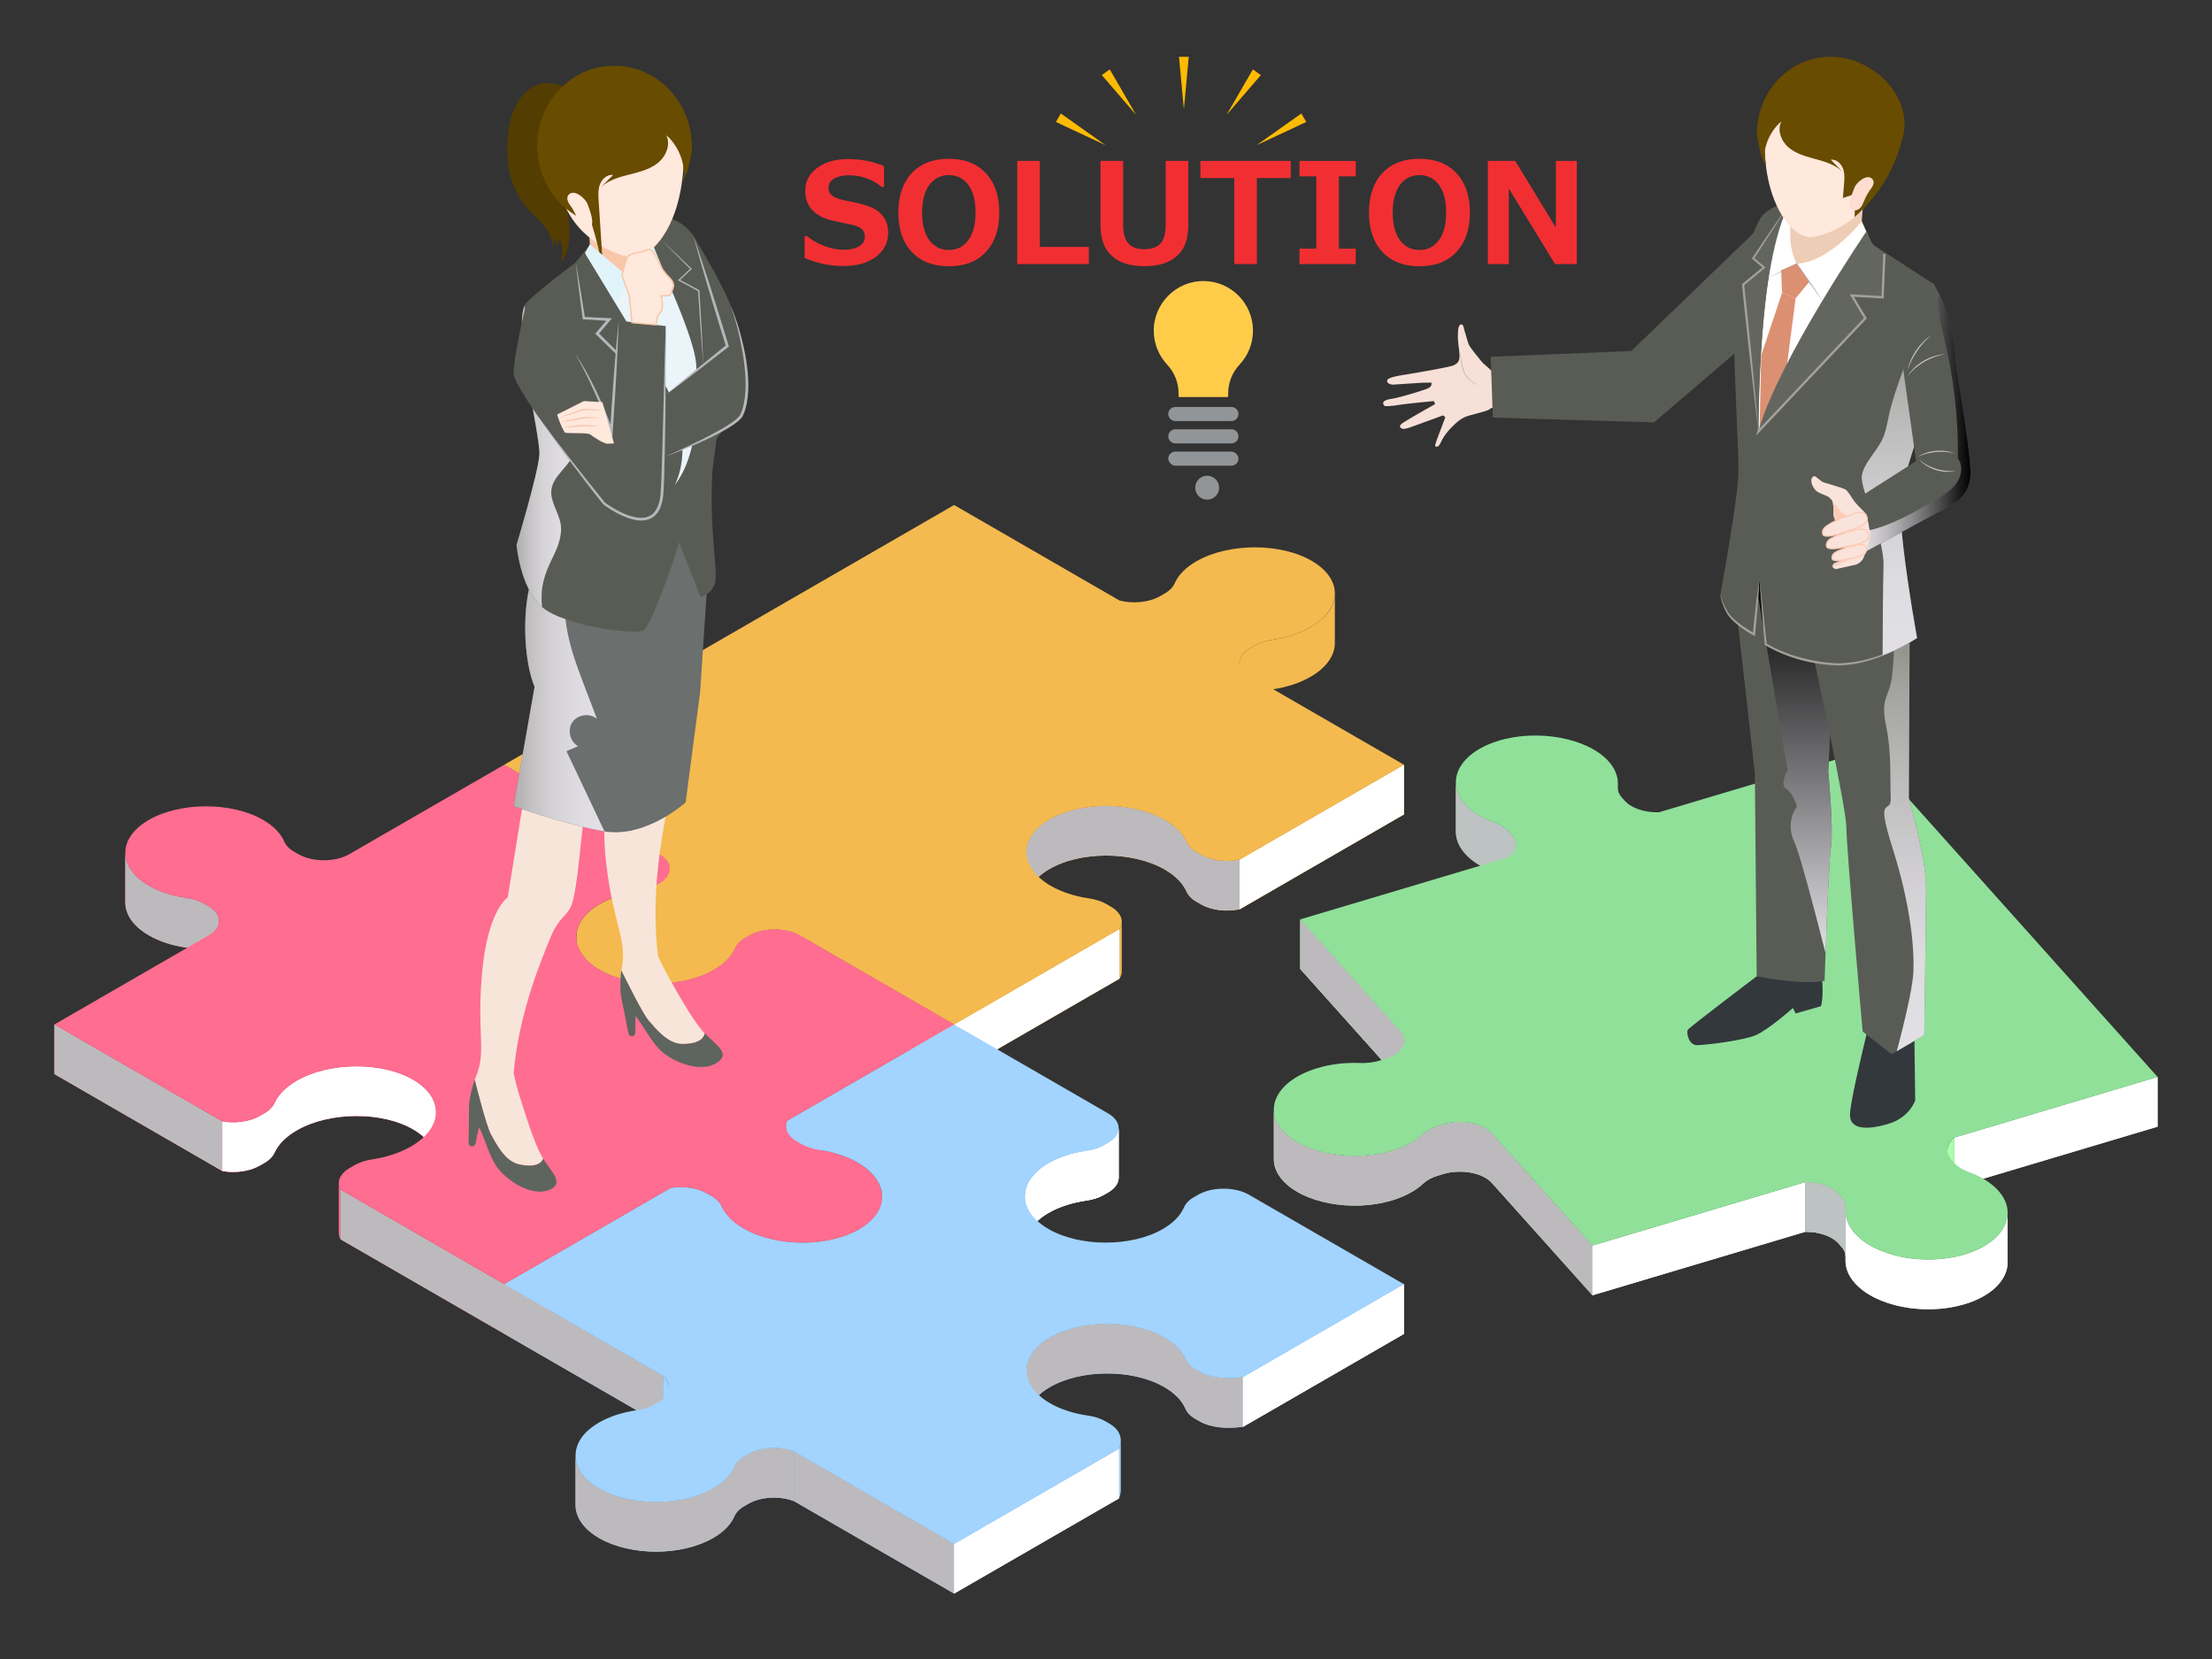 <?xml version="1.0" encoding="UTF-8"?>
<svg xmlns="http://www.w3.org/2000/svg" xmlns:xlink="http://www.w3.org/1999/xlink" viewBox="0 0 1600 1200">
  <rect x="0" y="0" width="1600" height="1200" fill="#333333" stroke="none"/>
  <defs>
    <style>
      .cls-1 {
        fill: #5e655e;
      }

      .cls-2 {
        fill: #eaf4f9;
      }

      .cls-3 {
        stroke: #fcccb8;
        stroke-width: .96px;
      }

      .cls-3, .cls-4 {
        stroke-miterlimit: 10;
      }

      .cls-3, .cls-4, .cls-5 {
        fill: none;
      }

      .cls-6, .cls-7 {
        fill: #fff;
      }

      .cls-8 {
        fill: url(#_名称未設定グラデーション_40-2);
      }

      .cls-8, .cls-9, .cls-10, .cls-11, .cls-12, .cls-13, .cls-14, .cls-15, .cls-16, .cls-17, .cls-18, .cls-19, .cls-20 {
        mix-blend-mode: multiply;
      }

      .cls-21 {
        fill: #fcccb8;
      }

      .cls-22 {
        fill: #f8c7a9;
      }

      .cls-9 {
        fill: url(#_名称未設定グラデーション_23);
      }

      .cls-4 {
        stroke: #f8c7a9;
        stroke-width: 1.03px;
      }

      .cls-10, .cls-23 {
        fill: #bdbabd;
      }

      .cls-24 {
        fill: #90e088;
      }

      .cls-25 {
        isolation: isolate;
      }

      .cls-11 {
        fill: url(#_名称未設定グラデーション_12);
      }

      .cls-26 {
        fill: #929597;
      }

      .cls-27 {
        fill: #cfb99c;
      }

      .cls-28 {
        fill: #ff6d90;
      }

      .cls-29 {
        fill: #db9072;
      }

      .cls-30 {
        fill: #33383d;
      }

      .cls-31 {
        fill: #ffe8dc;
      }

      .cls-32 {
        fill: #ffba03;
      }

      .cls-33, .cls-7 {
        mix-blend-mode: soft-light;
      }

      .cls-34 {
        fill: #f4ba4f;
      }

      .cls-35 {
        fill: #eecdb6;
      }

      .cls-36 {
        fill: #90e09a;
      }

      .cls-37 {
        fill: #63665f;
      }

      .cls-38 {
        fill: #543d00;
      }

      .cls-39 {
        fill: #f12f33;
      }

      .cls-40, .cls-12 {
        fill: #bdc2c2;
      }

      .cls-41 {
        fill: #a2d4ff;
      }

      .cls-42 {
        fill: #595c55;
      }

      .cls-13 {
        fill: url(#_名称未設定グラデーション_40);
      }

      .cls-14 {
        fill: url(#_名称未設定グラデーション_23-2);
      }

      .cls-15 {
        fill: url(#_名称未設定グラデーション_26);
      }

      .cls-43 {
        fill: #aaffac;
      }

      .cls-44 {
        fill: #f8e5d9;
      }

      .cls-45 {
        fill: #c7c4c2;
      }

      .cls-46 {
        fill: #f7e0d8;
      }

      .cls-47 {
        fill: #a1abb3;
      }

      .cls-48 {
        fill: #ffcc4a;
      }

      .cls-49 {
        fill: #684c00;
      }

      .cls-16, .cls-50 {
        fill: #e0f4f9;
      }

      .cls-17 {
        fill: #a4a19a;
      }

      .cls-18 {
        fill: #9c9c9f;
      }

      .cls-19, .cls-51 {
        fill: #b5b8ba;
      }

      .cls-52 {
        fill: #6b6f6d;
      }

      .cls-53 {
        fill: #fae3da;
      }

      .cls-54 {
        fill: #ffddd0;
      }
    </style>
    <linearGradient id="_名称未設定グラデーション_12" data-name="名称未設定グラデーション 12" x1="400.91" y1="418.91" x2="400.91" y2="689.46" gradientTransform="translate(1699.54) rotate(-180) scale(1 -1)" gradientUnits="userSpaceOnUse">
      <stop offset="0" stop-color="#000"/>
      <stop offset="1" stop-color="#e2e0e5"/>
    </linearGradient>
    <linearGradient id="_名称未設定グラデーション_23" data-name="名称未設定グラデーション 23" x1="321.53" y1="442.84" x2="321.53" y2="760.39" gradientTransform="translate(1699.54) rotate(-180) scale(1 -1)" gradientUnits="userSpaceOnUse">
      <stop offset="0" stop-color="#888881"/>
      <stop offset=".17" stop-color="#a2a29e"/>
      <stop offset=".39" stop-color="#bebdbd"/>
      <stop offset=".61" stop-color="#d2d0d3"/>
      <stop offset=".81" stop-color="#dddce0"/>
      <stop offset="1" stop-color="#e2e0e5"/>
    </linearGradient>
    <linearGradient id="_名称未設定グラデーション_23-2" data-name="名称未設定グラデーション 23" x1="323.91" y1="205.24" x2="323.91" y2="473.9" xlink:href="#_名称未設定グラデーション_23"/>
    <linearGradient id="_名称未設定グラデーション_26" data-name="名称未設定グラデーション 26" x1="1301.51" y1="305.93" x2="1381.68" y2="305.93" gradientTransform="translate(43.64)" gradientUnits="userSpaceOnUse">
      <stop offset="0" stop-color="#e2e0e5"/>
      <stop offset=".09" stop-color="#d7d5da"/>
      <stop offset=".26" stop-color="#bbb9bd"/>
      <stop offset=".47" stop-color="#8d8c8f"/>
      <stop offset=".72" stop-color="#4d4d4e"/>
      <stop offset="1" stop-color="#000"/>
    </linearGradient>
    <linearGradient id="_名称未設定グラデーション_40" data-name="名称未設定グラデーション 40" x1="624.55" y1="491.46" x2="690.26" y2="491.46" gradientTransform="translate(1061.77) rotate(-180) scale(1 -1)" gradientUnits="userSpaceOnUse">
      <stop offset="0" stop-color="#e2e0e5"/>
      <stop offset=".29" stop-color="#dedce1"/>
      <stop offset=".55" stop-color="#d5d3d6"/>
      <stop offset=".78" stop-color="#c5c3c5"/>
      <stop offset="1" stop-color="#b0aeae"/>
    </linearGradient>
    <linearGradient id="_名称未設定グラデーション_40-2" data-name="名称未設定グラデーション 40" x1="646.11" y1="330.06" x2="688.14" y2="330.06" xlink:href="#_名称未設定グラデーション_40"/>
  </defs>
  <g class="cls-25">
    <g id="_レイヤー_1" data-name="レイヤー 1">
      <g>
        <path class="cls-46" d="m1090.49,275.32c-3.24-.39-9.78-4.82-9.78-4.82-1.56-2.78-6.98-6.55-8.95-8.86-1.97-2.31-8.42-10.35-9.24-12.18-.82-1.83-2.37-7.54-3.23-10.41s-.8-4.76-2.76-4.31-1.96,6.16-1.96,6.16c-.32,7.09.85,10.12,1.1,15.17.25,5.04-.94,6.54-4.1,8.14-2.9,1.47-34.51,6.7-34.51,6.7,0,0-12.26,1.56-13.41,3.73-1.46,2.76,2.69,3.5,3.67,3.57.13,0,.25,0,.38,0l21.09-1.39,6.57-.07c.69,2.85-1.86,3.92-3.49,4.59s-18.99,6.25-25.22,7.14c-9.86,1.4-4.96,5.27-4.96,5.27,0,0,3.93.3,11.35-1.04,3.64-.66,24.16-2.6,24.16-2.6l.86,2.18s-17.11,9.57-23.14,13.44c-4.31,2.76-1.54,4.13-.2,4.47s5.32-1.08,5.32-1.08l23.82-8.69,1.59,1.38s-3.88,10.37-5.32,14.06c-1.28,3.26-2.1,6.38-2.1,6.38,1.17,2.67,3.56-1.02,3.56-1.02,0,0,2.4-5.93,7.33-11.03,4.94-5.1,6.47-6.3,9.81-8.14s16.77-4.36,18.7-6.03c1.93-1.67,2.7-.88,2.7-.88l8.21,4.97"/>
        <path class="cls-27" d="m1055.83,253.32c.8,5.14,1.52,10.39,3.32,15.27,1.25,3.68,4.36,6.44,7.56,8.52,1.1.7,2.24,1.35,3.47,1.8-4.39-1.31-8.49-4.26-10.85-8.24-2.55-5.39-3.15-11.47-3.5-17.35h0Z"/>
      </g>
      <g>
        <g id="Axo_Surface_" data-name="Axo Surface*">
          <path id="Axo_panel" data-name="Axo panel" class="cls-34" d="m742.33,616.26c0-8.47,5.45-16.88,16.37-23.35,22.47-13.3,60.38-13.29,83.62.03,7.99,4.58,13.29,10.12,15.88,15.96,1.24,2.78,3.62,5.35,7.14,7.38l3.34,1.93c7.6,4.39,18.59,5.59,27.92,3.59v35.92c-9.33,2-20.32.8-27.92-3.59l-3.34-1.93c-3.53-2.04-5.91-4.61-7.14-7.38-2.6-5.84-7.89-11.38-15.88-15.96-23.24-13.32-61.16-13.33-83.62-.03-10.92,6.46-16.37,14.88-16.37,23.35v-35.92Z"/>
          <polygon id="Axo_panel-2" data-name="Axo panel" class="cls-34" points="896.61 621.8 1015.52 553.15 1015.52 589.08 896.61 657.73 896.61 621.8"/>
        </g>
        <g id="Axo_Surface_-2" data-name="Axo Surface*">
          <path id="Axo_panel-3" data-name="Axo panel" class="cls-10" d="m742.33,616.26c0-8.47,5.45-16.88,16.37-23.35,22.47-13.3,60.38-13.29,83.62.03,7.99,4.58,13.29,10.12,15.88,15.96,1.24,2.78,3.62,5.35,7.14,7.38l3.34,1.93c7.6,4.39,18.59,5.59,27.92,3.59v35.92c-9.33,2-20.32.8-27.92-3.59l-3.34-1.93c-3.53-2.04-5.91-4.61-7.14-7.38-2.6-5.84-7.89-11.38-15.88-15.96-23.24-13.32-61.16-13.33-83.62-.03-10.92,6.46-16.37,14.88-16.37,23.35v-35.92Z"/>
          <polygon id="Axo_panel-4" data-name="Axo panel" class="cls-34" points="896.61 621.8 1015.52 553.15 1015.52 589.08 896.61 657.73 896.61 621.8"/>
        </g>
        <g id="Axo_Surface_-3" data-name="Axo Surface*" class="cls-33">
          <polygon id="Axo_panel-5" data-name="Axo panel" class="cls-6" points="896.61 621.8 1015.52 553.15 1015.52 589.08 896.61 657.73 896.61 621.8"/>
        </g>
        <g id="Axo_Surface" data-name="Axo Surface">
          <path id="Axo_panel-6" data-name="Axo panel" class="cls-34" d="m896.52,479.62c0-3.91,2.61-7.85,7.83-10.86l3.34-1.93c3.53-2.04,7.98-3.41,12.79-4.12,10.03-1.49,19.56-4.51,27.46-9.07,11.72-6.77,17.59-15.61,17.59-24.4v35.92c0,8.79-5.87,17.64-17.59,24.4-7.89,4.56-17.42,7.58-27.46,9.07-4.81.71-9.27,2.09-12.79,4.12l-3.34,1.93c-5.22,3.01-7.83,6.95-7.83,10.86v-35.92Z"/>
        </g>
        <g id="Axo_Surface_-4" data-name="Axo Surface*">
          <path id="Axo_panel-7" data-name="Axo panel" class="cls-34" d="m364.74,553.15l112.08,64.71c5.08,2.93,7.62,6.77,7.62,10.62v35.92c0-3.84-2.55-7.68-7.62-10.62l-112.08-64.71v-35.92Z"/>
        </g>
        <g id="Axo_Surface-2" data-name="Axo Surface">
          <path id="Axo_panel-8" data-name="Axo panel" class="cls-34" d="m416.86,677.7c0,8.79,5.83,17.58,17.48,24.14,22.83,12.86,59.4,12.76,82.01-.3,7.76-4.48,12.87-9.91,15.34-15.64,1.18-2.75,3.51-5.29,6.97-7.29l3.28-1.89c10.16-5.87,26.64-5.87,36.81,0l111.38,64.31v35.92l-111.38-64.31c-10.16-5.87-26.64-5.87-36.81,0l-3.28,1.89c-3.47,2-5.79,4.54-6.97,7.29-2.47,5.73-7.58,11.16-15.34,15.64-22.62,13.06-59.18,13.16-82.01.3-11.64-6.56-17.48-15.35-17.48-24.14v-35.92Z"/>
          <polygon id="Axo_panel-9" data-name="Axo panel" class="cls-34" points="690.13 741.02 809.78 671.94 809.78 707.86 690.13 776.94 690.13 741.02"/>
          <path id="Axo_panel-10" data-name="Axo panel" class="cls-34" d="m809.78,671.94c1.08-1.68,1.62-3.46,1.62-5.24v35.92c0,1.78-.54,3.55-1.62,5.24v-35.92Z"/>
        </g>
        <g id="Axo_Surface-3" data-name="Axo Surface">
          <path id="Axo_panel-11" data-name="Axo panel" class="cls-24" d="m1053.08,565.69c0,5.36,2.17,10.82,6.75,15.94,5.13,5.73,12.63,10.28,21.41,13.46,4.21,1.52,7.74,3.62,10.03,6.18l2.17,2.42c2.04,2.28,3,4.7,3,7.09v35.92c0-2.39-.97-4.81-3-7.09l-2.17-2.42c-2.29-2.56-5.82-4.65-10.03-6.18-8.78-3.18-16.28-7.73-21.41-13.46-4.58-5.11-6.75-10.57-6.75-15.94v-35.92Z"/>
        </g>
        <g id="Axo_Surface-4" data-name="Axo Surface">
          <path id="Axo_panel-12" data-name="Axo panel" class="cls-43" d="m940.56,664.99l72.32,80.79c1.97,2.2,2.91,4.56,2.91,6.88v35.92c0-2.32-.94-4.68-2.91-6.88l-72.32-80.79v-35.92Z"/>
        </g>
        <g id="Axo_Surface-5" data-name="Axo Surface">
          <path id="Axo_panel-13" data-name="Axo panel" class="cls-28" d="m90.64,616.86c0,8.62,5.7,17.25,17.09,23.83,7.76,4.48,17.17,7.43,27.1,8.86,4.76.68,9.16,2.02,12.63,4.03l3.28,1.89c5.08,2.93,7.62,6.77,7.62,10.62v35.92c0-3.84-2.55-7.68-7.62-10.62l-3.28-1.89c-3.47-2-7.87-3.34-12.63-4.03-9.93-1.43-19.33-4.38-27.1-8.86-11.4-6.58-17.09-15.2-17.09-23.83v-35.92Z"/>
        </g>
        <g id="Axo_Surface-6" data-name="Axo Surface" class="cls-20">
          <path id="Axo_panel-14" data-name="Axo panel" class="cls-23" d="m90.64,616.86c0,8.62,5.7,17.25,17.09,23.83,7.76,4.48,17.17,7.43,27.1,8.86,4.76.68,9.16,2.02,12.63,4.03l3.28,1.89c5.08,2.93,7.62,6.77,7.62,10.62v35.92c0-3.84-2.55-7.68-7.62-10.62l-3.28-1.89c-3.47-2-7.87-3.34-12.63-4.03-9.93-1.43-19.33-4.38-27.1-8.86-11.4-6.58-17.09-15.2-17.09-23.83v-35.92Z"/>
        </g>
        <g id="Axo_Surface_-5" data-name="Axo Surface*">
          <path id="Axo_panel-15" data-name="Axo panel" class="cls-28" d="m568.6,814.71c0-1.38.32-2.75.96-4.08v35.92c-.64,1.33-.96,2.7-.96,4.08v-35.92Z"/>
          <polygon id="Axo_panel-16" data-name="Axo panel" class="cls-28" points="569.56 810.63 690.13 741.02 690.13 776.94 569.56 846.55 569.56 810.63"/>
        </g>
        <g id="Axo_Surface_-6" data-name="Axo Surface*">
          <polygon id="Axo_panel-17" data-name="Axo panel" class="cls-28" points="39.36 741.02 160.79 811.12 160.79 847.05 39.36 776.94 39.36 741.02"/>
          <path id="Axo_panel-18" data-name="Axo panel" class="cls-28" d="m160.79,811.12c9.15,1.67,19.71.35,27.15-3.95l3.39-1.96c3.58-2.07,6.02-4.67,7.3-7.47,2.7-5.9,8.11-11.51,16.23-16.16,23.61-13.53,61.83-13.72,84.29-.42,10.8,6.4,16.18,14.74,16.18,23.18v35.92c0-8.44-5.38-16.79-16.18-23.18-22.46-13.3-60.68-13.12-84.29.42-8.12,4.65-13.53,10.27-16.23,16.16-1.28,2.8-3.72,5.41-7.3,7.47l-3.39,1.96c-7.44,4.3-18,5.62-27.15,3.95v-35.92Z"/>
        </g>
        <g id="Axo_Surface-7" data-name="Axo Surface">
          <path id="Axo_panel-19" data-name="Axo panel" class="cls-28" d="m245.02,855.88c0,1.55.4,3.09,1.21,4.57v35.92c-.81-1.48-1.21-3.02-1.21-4.57v-35.92Z"/>
          <polygon id="Axo_panel-20" data-name="Axo panel" class="cls-28" points="246.23 860.45 364.74 928.88 364.74 964.8 246.23 896.38 246.23 860.45"/>
          <polygon id="Axo_panel-21" data-name="Axo panel" class="cls-28" points="364.74 928.88 485.32 859.27 485.32 895.19 364.74 964.8 364.74 928.88"/>
          <path id="Axo_panel-22" data-name="Axo panel" class="cls-28" d="m485.32,859.27c8.9-1.44,18.97-.09,26.1,4.03l3.36,1.94c3.55,2.05,5.96,4.64,7.22,7.43,2.62,5.82,7.91,11.35,15.87,15.95,23.18,13.38,60.2,13.74,83.04.89,11.46-6.45,17.18-15.12,17.18-23.88v35.92c0,8.75-5.72,17.43-17.18,23.88-22.84,12.86-59.86,12.5-83.04-.89-7.95-4.59-13.24-10.13-15.87-15.95-1.26-2.79-3.66-5.38-7.22-7.43l-3.36-1.94c-7.13-4.12-17.19-5.47-26.1-4.03v-35.92Z"/>
        </g>
        <g id="Axo_Surface-8" data-name="Axo Surface">
          <path id="Axo_panel-23" data-name="Axo panel" class="cls-41" d="m741.42,865.17c0-8.62,5.7-17.25,17.09-23.83,7.76-4.48,17.17-7.43,27.1-8.86,4.76-.68,9.16-2.02,12.63-4.03l3.28-1.89c5.08-2.93,7.62-6.77,7.62-10.62v35.92c0,3.84-2.55,7.68-7.62,10.62l-3.28,1.89c-3.47,2-7.87,3.34-12.63,4.03-9.93,1.43-19.33,4.38-27.1,8.86-11.4,6.58-17.09,15.2-17.09,23.83v-35.92Z"/>
        </g>
        <g id="Axo_Surface_-7" data-name="Axo Surface*">
          <path id="Axo_panel-24" data-name="Axo panel" class="cls-41" d="m742.47,991.16c0-8.49,5.52-16.99,16.58-23.53,22.47-13.3,60.05-13.48,82.89-.39,7.85,4.5,13.02,9.97,15.5,15.74,1.18,2.75,3.51,5.28,6.97,7.28l3.28,1.89c8.02,4.63,19.97,5.6,31.41,3.93v35.92c-11.44,1.66-23.39.7-31.41-3.93l-3.28-1.89c-3.46-2-5.79-4.54-6.97-7.28-2.49-5.77-7.65-11.24-15.5-15.74-22.84-13.09-60.42-12.9-82.89.39-11.06,6.54-16.58,15.04-16.58,23.53v-35.92Z"/>
          <polygon id="Axo_panel-25" data-name="Axo panel" class="cls-41" points="899.11 996.09 1015.52 928.88 1015.52 964.8 899.11 1032.01 899.11 996.09"/>
        </g>
        <g id="Axo_Surface_-8" data-name="Axo Surface*">
          <polygon id="Axo_panel-26" data-name="Axo panel" class="cls-41" points="364.74 928.88 479.44 995.1 479.44 1031.02 364.74 964.8 364.74 928.88"/>
          <path id="Axo_panel-27" data-name="Axo panel" class="cls-41" d="m479.44,995.1c2.97,2.53,4.46,5.48,4.46,8.42v35.92c0-2.94-1.49-5.88-4.46-8.42v-35.92Z"/>
        </g>
        <path id="Axo_panel-28" data-name="Axo panel" class="cls-41" d="m416.33,1052.72c0,8.79,5.83,17.58,17.48,24.14,22.83,12.86,59.4,12.76,82.01-.3,7.76-4.48,12.87-9.91,15.34-15.64,1.18-2.75,3.51-5.29,6.97-7.29l3.28-1.89c8.97-5.18,22.85-5.78,32.97-1.82v35.92c-10.12-3.96-24-3.36-32.97,1.82l-3.28,1.89c-3.47,2-5.79,4.54-6.97,7.29-2.47,5.73-7.58,11.16-15.34,15.64-22.62,13.06-59.18,13.16-82.01.3-11.64-6.56-17.48-15.35-17.48-24.14v-35.92Z"/>
        <polygon id="Axo_panel-29" data-name="Axo panel" class="cls-41" points="574.39 1049.92 690.13 1116.74 690.13 1152.67 574.39 1085.84 574.39 1049.92"/>
        <polygon id="Axo_panel-30" data-name="Axo panel" class="cls-41" points="690.13 1116.74 809.38 1047.89 809.38 1083.82 690.13 1152.67 690.13 1116.74"/>
        <polygon id="Axo_panel-31" data-name="Axo panel" class="cls-34" points="690.13 741.02 809.78 671.94 809.78 707.86 690.13 776.94 690.13 741.02"/>
        <g id="Axo_Surface-9" data-name="Axo Surface">
          <path id="Axo_panel-32" data-name="Axo panel" class="cls-43" d="m940.56,664.99l72.32,80.79c1.97,2.2,2.91,4.56,2.91,6.88v35.92c0-2.32-.94-4.68-2.91-6.88l-72.32-80.79v-35.92Z"/>
        </g>
        <path id="Axo_panel-33" data-name="Axo panel" class="cls-28" d="m160.79,811.12c9.15,1.67,19.71.35,27.15-3.95l3.39-1.96c3.58-2.07,6.02-4.67,7.3-7.47,2.7-5.9,8.11-11.51,16.23-16.16,23.61-13.53,61.83-13.72,84.29-.42,10.8,6.4,16.18,14.74,16.18,23.18v35.92c0-8.44-5.38-16.79-16.18-23.18-22.46-13.3-60.68-13.12-84.29.42-8.12,4.65-13.53,10.27-16.23,16.16-1.28,2.8-3.72,5.41-7.3,7.47l-3.39,1.96c-7.44,4.3-18,5.62-27.15,3.95v-35.92Z"/>
        <g id="Axo_Surface-10" data-name="Axo Surface">
          <path id="Axo_panel-34" data-name="Axo panel" class="cls-41" d="m741.42,865.17c0-8.62,5.7-17.25,17.09-23.83,7.76-4.48,17.17-7.43,27.1-8.86,4.76-.68,9.16-2.02,12.63-4.03l3.28-1.89c5.08-2.93,7.62-6.77,7.62-10.62v35.92c0,3.84-2.55,7.68-7.62,10.62l-3.28,1.89c-3.47,2-7.87,3.34-12.63,4.03-9.93,1.43-19.33,4.38-27.1,8.86-11.4,6.58-17.09,15.2-17.09,23.83v-35.92Z"/>
        </g>
        <g id="Axo_Surface_-9" data-name="Axo Surface*">
          <path id="Axo_panel-35" data-name="Axo panel" class="cls-10" d="m742.47,991.16c0-8.49,5.52-16.99,16.58-23.53,22.47-13.3,60.05-13.48,82.89-.39,7.85,4.5,13.02,9.97,15.5,15.74,1.18,2.75,3.51,5.28,6.97,7.28l3.28,1.89c8.02,4.63,19.97,5.6,31.41,3.93v35.92c-11.44,1.66-23.39.7-31.41-3.93l-3.28-1.89c-3.46-2-5.79-4.54-6.97-7.28-2.49-5.77-7.65-11.24-15.5-15.74-22.84-13.09-60.42-12.9-82.89.39-11.06,6.54-16.58,15.04-16.58,23.53v-35.92Z"/>
          <polygon id="Axo_panel-36" data-name="Axo panel" class="cls-41" points="899.11 996.09 1015.52 928.88 1015.52 964.8 899.11 1032.01 899.11 996.09"/>
        </g>
        <polygon id="Axo_panel-37" data-name="Axo panel" class="cls-41" points="690.13 1116.74 809.38 1047.89 809.38 1083.82 690.13 1152.67 690.13 1116.74"/>
        <path id="Axo_panel-38" data-name="Axo panel" class="cls-41" d="m809.38,1047.89c.86-1.97,1.32-3.97,1.32-5.93v35.92c0,1.96-.46,3.95-1.32,5.93v-35.92Z"/>
        <polygon id="Axo_panel-39" data-name="Axo panel" class="cls-10" points="39.36 741.02 160.79 811.12 160.79 847.05 39.36 776.94 39.36 741.02"/>
        <polygon id="Axo_panel-40" data-name="Axo panel" class="cls-10" points="246.23 860.45 364.74 928.88 364.74 964.8 246.23 896.38 246.23 860.45"/>
        <polygon id="Axo_panel-41" data-name="Axo panel" class="cls-10" points="364.74 928.88 479.44 995.1 479.44 1031.02 364.74 964.8 364.74 928.88"/>
        <path id="Axo_panel-42" data-name="Axo panel" class="cls-10" d="m416.33,1052.72c0,8.79,5.83,17.58,17.48,24.14,22.83,12.86,59.4,12.76,82.01-.3,7.76-4.48,12.87-9.91,15.34-15.64,1.18-2.75,3.51-5.29,6.97-7.29l3.28-1.89c8.97-5.18,22.85-5.78,32.97-1.82v35.92c-10.12-3.96-24-3.36-32.97,1.82l-3.28,1.89c-3.47,2-5.79,4.54-6.97,7.29-2.47,5.73-7.58,11.16-15.34,15.64-22.62,13.06-59.18,13.16-82.01.3-11.64-6.56-17.48-15.35-17.48-24.14v-35.92Z"/>
        <polygon id="Axo_panel-43" data-name="Axo panel" class="cls-10" points="574.39 1049.92 690.13 1116.74 690.13 1152.67 574.39 1085.84 574.39 1049.92"/>
        <polygon id="Axo_panel-44" data-name="Axo panel" class="cls-7" points="690.13 741.02 809.78 671.94 809.78 707.86 690.13 776.94 690.13 741.02"/>
        <path id="Axo_panel-45" data-name="Axo panel" class="cls-7" d="m160.79,811.12c9.15,1.67,19.71.35,27.15-3.95l3.39-1.96c3.58-2.07,6.02-4.67,7.3-7.47,2.7-5.9,8.11-11.51,16.23-16.16,23.61-13.53,61.83-13.72,84.29-.42,10.8,6.4,16.18,14.74,16.18,23.18v35.92c0-8.44-5.38-16.79-16.18-23.18-22.46-13.3-60.68-13.12-84.29.42-8.12,4.65-13.53,10.27-16.23,16.16-1.28,2.8-3.72,5.41-7.3,7.47l-3.39,1.96c-7.44,4.3-18,5.62-27.15,3.95v-35.92Z"/>
        <g id="Axo_Surface-11" data-name="Axo Surface" class="cls-33">
          <path id="Axo_panel-46" data-name="Axo panel" class="cls-6" d="m741.42,865.17c0-8.62,5.7-17.25,17.09-23.83,7.76-4.48,17.17-7.43,27.1-8.86,4.76-.68,9.16-2.02,12.63-4.03l3.28-1.89c5.08-2.93,7.62-6.77,7.62-10.62v35.92c0,3.84-2.55,7.68-7.62,10.62l-3.28,1.89c-3.47,2-7.87,3.34-12.63,4.03-9.93,1.43-19.33,4.38-27.1,8.86-11.4,6.58-17.09,15.2-17.09,23.83v-35.92Z"/>
        </g>
        <g id="Axo_Surface_-10" data-name="Axo Surface*" class="cls-33">
          <polygon id="Axo_panel-47" data-name="Axo panel" class="cls-6" points="899.11 996.09 1015.52 928.88 1015.52 964.8 899.11 1032.01 899.11 996.09"/>
        </g>
        <g id="Axo_Surface-12" data-name="Axo Surface" class="cls-33">
          <path id="Axo_panel-48" data-name="Axo panel" class="cls-6" d="m741.42,865.17c0-8.62,5.7-17.25,17.09-23.83,7.76-4.48,17.17-7.43,27.1-8.86,4.76-.68,9.16-2.02,12.63-4.03l3.28-1.89c5.08-2.93,7.62-6.77,7.62-10.62v35.92c0,3.84-2.55,7.68-7.62,10.62l-3.28,1.89c-3.47,2-7.87,3.34-12.63,4.03-9.93,1.43-19.33,4.38-27.1,8.86-11.4,6.58-17.09,15.2-17.09,23.83v-35.92Z"/>
        </g>
        <g id="Axo_Surface_-11" data-name="Axo Surface*" class="cls-33">
          <polygon id="Axo_panel-49" data-name="Axo panel" class="cls-6" points="899.11 996.09 1015.52 928.88 1015.52 964.8 899.11 1032.01 899.11 996.09"/>
        </g>
        <polygon id="Axo_panel-50" data-name="Axo panel" class="cls-7" points="690.13 1116.74 809.38 1047.89 809.38 1083.82 690.13 1152.67 690.13 1116.74"/>
        <g id="Axo_cap" data-name="Axo cap">
          <path id="Axo_base" data-name="Axo base" class="cls-34" d="m364.74,553.15l325.39-187.86,119.67,69.09c9.63,2.48,21.41,1.41,29.42-3.22l3.34-1.93c3.52-2.03,5.9-4.6,7.14-7.38,2.59-5.84,7.88-11.38,15.87-15.95,23.23-13.31,61.13-13.31,83.59-.01,10.93,6.47,16.38,14.89,16.38,23.35s-5.87,17.64-17.59,24.4c-7.89,4.56-17.42,7.58-27.46,9.07-4.81.71-9.27,2.09-12.79,4.12l-3.34,1.93c-5.22,3.01-7.83,6.95-7.83,10.86,0,2.1.75,4.19,2.25,6.13l116.75,67.41-118.91,68.65c-9.33,2-20.32.8-27.92-3.59l-3.34-1.93c-3.53-2.04-5.91-4.61-7.14-7.38-2.6-5.84-7.89-11.38-15.88-15.96-23.24-13.32-61.16-13.33-83.62-.03-10.92,6.46-16.37,14.88-16.37,23.35s5.88,17.65,17.62,24.43c7.9,4.56,17.44,7.59,27.47,9.08,4.81.71,9.27,2.09,12.8,4.13l3.34,1.93c5.23,3.02,7.84,6.96,7.84,10.88,0,1.78-.54,3.56-1.62,5.24l-119.65,69.08-111.38-64.31c-10.16-5.87-26.64-5.87-36.81,0l-3.28,1.89c-3.47,2-5.79,4.54-6.97,7.29-2.47,5.73-7.58,11.16-15.34,15.64-22.62,13.06-59.18,13.16-82.01.3-11.64-6.56-17.48-15.35-17.48-24.14s5.59-17.2,16.8-23.72c7.8-4.53,17.27-7.51,27.27-8.95,4.75-.68,9.15-2.02,12.61-4.02l3.28-1.89c5.09-2.94,7.62-6.79,7.62-10.63s-2.55-7.68-7.62-10.62l-112.08-64.71Z"/>
        </g>
        <g id="Axo_cap-2" data-name="Axo cap">
          <path id="Axo_base-2" data-name="Axo base" class="cls-28" d="m39.36,741.02l111.38-64.31c5.09-2.94,7.62-6.79,7.62-10.63s-2.55-7.68-7.62-10.62l-3.28-1.89c-3.47-2-7.87-3.34-12.63-4.03-9.93-1.43-19.33-4.38-27.1-8.86-11.4-6.58-17.09-15.2-17.09-23.83s5.53-16.98,16.58-23.52c22.47-13.3,60.05-13.48,82.89-.39,7.85,4.5,13.02,9.97,15.5,15.74,1.18,2.74,3.51,5.28,6.97,7.28l3.28,1.89c10.16,5.87,26.64,5.87,36.81,0l112.08-64.71,112.08,64.71c5.09,2.94,7.62,6.79,7.62,10.63s-2.55,7.68-7.62,10.62l-3.28,1.89c-3.46,2-7.86,3.34-12.61,4.02-10,1.44-19.47,4.42-27.27,8.95-11.21,6.52-16.8,15.13-16.8,23.73s5.84,17.57,17.48,24.12c22.83,12.86,59.4,12.76,82.01-.3,7.76-4.48,12.87-9.91,15.34-15.64,1.18-2.75,3.51-5.29,6.97-7.29l3.28-1.89c10.16-5.87,26.64-5.87,36.81,0l111.38,64.31-120.57,69.61c-.64,1.33-.96,2.7-.96,4.08,0,3.95,2.66,7.94,7.94,10.99l3.36,1.94c3.55,2.05,8.03,3.44,12.86,4.16,10.16,1.52,19.81,4.61,27.8,9.26,11.68,6.79,17.52,15.72,17.52,24.57s-5.72,17.43-17.18,23.88c-22.84,12.86-59.86,12.5-83.04-.89-7.95-4.59-13.24-10.13-15.87-15.95-1.26-2.79-3.66-5.38-7.22-7.43l-3.36-1.94c-7.13-4.12-17.19-5.47-26.1-4.03l-120.57,69.61-118.52-68.43c-.81-1.48-1.21-3.02-1.21-4.57,0-3.98,2.69-8.01,8.05-11.11l3.39-1.96c3.59-2.07,8.1-3.48,12.96-4.22,10.14-1.55,19.79-4.64,27.82-9.27,12.04-6.95,18.1-16.02,18.1-24.98,0-8.44-5.38-16.79-16.18-23.18-22.46-13.3-60.68-13.12-84.29.42-8.12,4.65-13.53,10.27-16.23,16.16-1.28,2.8-3.72,5.41-7.3,7.47l-3.39,1.96c-7.44,4.3-18,5.62-27.15,3.95l-121.43-70.11Z"/>
        </g>
        <g id="Axo_cap-3" data-name="Axo cap">
          <path id="Axo_base-3" data-name="Axo base" class="cls-41" d="m364.74,928.88l120.57-69.61c8.9-1.44,18.97-.09,26.1,4.03l3.36,1.94c3.55,2.05,5.96,4.64,7.22,7.43,2.62,5.82,7.91,11.35,15.87,15.95,23.18,13.38,60.2,13.74,83.04.89,11.46-6.45,17.18-15.13,17.18-23.89s-5.85-17.77-17.52-24.56c-7.99-4.65-17.64-7.73-27.8-9.26-4.83-.73-9.31-2.11-12.86-4.16l-3.36-1.94c-5.29-3.06-7.94-7.05-7.94-11,0-1.37.32-2.74.96-4.06l120.57-69.61,111.38,64.31c5.09,2.94,7.62,6.79,7.62,10.63s-2.55,7.68-7.62,10.62l-3.28,1.89c-3.47,2-7.87,3.34-12.63,4.03-9.93,1.43-19.33,4.38-27.1,8.86-11.4,6.58-17.09,15.2-17.09,23.83s5.53,16.98,16.58,23.52c22.47,13.3,60.05,13.48,82.89.39,7.85-4.5,13.02-9.97,15.5-15.74,1.18-2.75,3.51-5.28,6.97-7.28l3.28-1.89c10.16-5.87,26.64-5.87,36.81,0l112.08,64.71-116.41,67.21c-11.44,1.66-23.39.7-31.41-3.93l-3.28-1.89c-3.46-2-5.79-4.54-6.97-7.28-2.49-5.77-7.65-11.24-15.5-15.74-22.84-13.09-60.42-12.9-82.89.39-11.06,6.54-16.58,15.04-16.58,23.53s5.7,17.24,17.09,23.82c7.76,4.48,17.17,7.43,27.1,8.86,4.76.68,9.16,2.02,12.63,4.03l3.28,1.89c5.63,3.25,8.13,7.61,8.13,12.21,0,1.96-.46,3.95-1.32,5.93l-119.25,68.85-115.75-66.83c-10.12-3.96-24-3.36-32.97,1.82l-3.28,1.89c-3.47,2-5.79,4.54-6.97,7.29-2.47,5.73-7.58,11.16-15.34,15.64-22.62,13.06-59.18,13.16-82.01.3-11.64-6.56-17.48-15.35-17.48-24.14s5.59-17.2,16.8-23.72c7.8-4.53,17.27-7.51,27.27-8.95,4.75-.68,9.15-2.02,12.61-4.02l3.28-1.89c5.08-2.93,7.62-6.77,7.62-10.62,0-2.94-1.49-5.88-4.46-8.42l-114.7-66.22Z"/>
        </g>
        <g id="Axo_Surface-13" data-name="Axo Surface" class="cls-20">
          <path id="Axo_panel-51" data-name="Axo panel" class="cls-40" d="m1053.08,565.69c0,5.36,2.17,10.82,6.75,15.94,5.13,5.73,12.63,10.28,21.41,13.46,4.21,1.52,7.74,3.62,10.03,6.18l2.17,2.42c2.04,2.28,3,4.7,3,7.09v35.92c0-2.39-.97-4.81-3-7.09l-2.17-2.42c-2.29-2.56-5.82-4.65-10.03-6.18-8.78-3.18-16.28-7.73-21.41-13.46-4.58-5.11-6.75-10.57-6.75-15.94v-35.92Z"/>
        </g>
        <g id="Axo_Surface-14" data-name="Axo Surface">
          <path id="Axo_panel-52" data-name="Axo panel" class="cls-43" d="m1170.1,569.57c0-.34.02-.67.05-1.01.06-.65.1-1.3.1-1.95v35.92c0,.65-.03,1.3-.1,1.95-.03.34-.05.68-.05,1.01v-35.92Z"/>
        </g>
        <g id="Axo_Surface_-12" data-name="Axo Surface*">
          <path id="Axo_panel-53" data-name="Axo panel" class="cls-43" d="m1408.64,831.89c0-3.25,1.77-6.42,5.06-9.02v35.92c-3.29,2.6-5.06,5.77-5.06,9.02v-35.92Z"/>
          <polygon id="Axo_panel-54" data-name="Axo panel" class="cls-43" points="1413.7 822.87 1560.64 779.02 1560.64 814.95 1413.7 858.8 1413.7 822.87"/>
        </g>
        <g id="Axo_Surface_-13" data-name="Axo Surface*">
          <path id="Axo_panel-55" data-name="Axo panel" class="cls-43" d="m921.4,802.53c0,5.08,1.99,10.23,6.2,15.07,14.42,16.61,50.13,23.37,78.77,14.9,9.85-2.91,17.64-7.22,23.05-12.28,2.57-2.41,6.12-4.42,10.47-5.72l4.12-1.23c12.77-3.81,28.47-.92,35.07,6.45l72.78,81.29v35.92l-72.78-81.29c-6.6-7.37-22.3-10.26-35.07-6.45l-4.12,1.23c-4.35,1.3-7.9,3.31-10.47,5.72-5.4,5.07-13.2,9.37-23.05,12.28-28.64,8.47-64.35,1.71-78.77-14.9-4.2-4.84-6.2-9.99-6.2-15.07v-35.92Z"/>
          <polygon id="Axo_panel-56" data-name="Axo panel" class="cls-43" points="1151.85 901.01 1305.83 855.06 1305.83 890.99 1151.85 936.93 1151.85 901.01"/>
          <path id="Axo_panel-57" data-name="Axo panel" class="cls-43" d="m1305.83,855.06c9.69-.08,19.19,2.99,24.03,8.41l2.18,2.44c2.05,2.29,3.02,4.82,3.02,7.38v35.92c0-2.55-.97-5.09-3.02-7.38l-2.18-2.44c-4.84-5.41-14.34-8.49-24.03-8.41v-35.92Z"/>
        </g>
        <g id="Axo_Surface-15" data-name="Axo Surface">
          <path id="Axo_panel-58" data-name="Axo panel" class="cls-43" d="m1334.92,876.11c0,5.42,2.19,10.94,6.82,16.11,15.05,16.81,50.14,23.64,78.65,15.4,20.14-5.83,31.78-17.85,31.78-30.35v35.92c0,12.5-11.63,24.52-31.78,30.35-28.52,8.25-63.6,1.42-78.65-15.4-4.63-5.17-6.82-10.7-6.82-16.11v-35.92Z"/>
        </g>
        <polygon id="Axo_panel-59" data-name="Axo panel" class="cls-7" points="1413.7 822.87 1560.64 779.02 1560.64 814.95 1413.7 858.8 1413.7 822.87"/>
        <g id="Axo_Surface_-14" data-name="Axo Surface*">
          <path id="Axo_panel-60" data-name="Axo panel" class="cls-10" d="m921.4,802.53c0,5.08,1.99,10.23,6.2,15.07,14.42,16.61,50.13,23.37,78.77,14.9,9.85-2.91,17.64-7.22,23.05-12.28,2.57-2.41,6.12-4.42,10.47-5.72l4.12-1.23c12.77-3.81,28.47-.92,35.07,6.45l72.78,81.29v35.92l-72.78-81.29c-6.6-7.37-22.3-10.26-35.07-6.45l-4.12,1.23c-4.35,1.3-7.9,3.31-10.47,5.72-5.4,5.07-13.2,9.37-23.05,12.28-28.64,8.47-64.35,1.71-78.77-14.9-4.2-4.84-6.2-9.99-6.2-15.07v-35.92Z"/>
          <polygon id="Axo_panel-61" data-name="Axo panel" class="cls-7" points="1151.85 901.01 1305.83 855.06 1305.83 890.99 1151.85 936.93 1151.85 901.01"/>
          <path id="Axo_panel-62" data-name="Axo panel" class="cls-43" d="m1305.83,855.06c9.69-.08,19.19,2.99,24.03,8.41l2.18,2.44c2.05,2.29,3.02,4.82,3.02,7.38v35.92c0-2.55-.97-5.09-3.02-7.38l-2.18-2.44c-4.84-5.41-14.34-8.49-24.03-8.41v-35.92Z"/>
        </g>
        <g id="Axo_Surface-16" data-name="Axo Surface" class="cls-33">
          <path id="Axo_panel-63" data-name="Axo panel" class="cls-6" d="m1334.92,876.11c0,5.42,2.19,10.94,6.82,16.11,15.05,16.81,50.14,23.64,78.65,15.4,20.14-5.83,31.78-17.85,31.78-30.35v35.92c0,12.5-11.63,24.52-31.78,30.35-28.52,8.25-63.6,1.42-78.65-15.4-4.63-5.17-6.82-10.7-6.82-16.11v-35.92Z"/>
        </g>
        <g id="Axo_Surface-17" data-name="Axo Surface" class="cls-20">
          <path id="Axo_panel-64" data-name="Axo panel" class="cls-23" d="m940.56,664.99l72.32,80.79c1.97,2.2,2.91,4.56,2.91,6.88v35.92c0-2.32-.94-4.68-2.91-6.88l-72.32-80.79v-35.92Z"/>
        </g>
        <g id="Axo_Surface_-15" data-name="Axo Surface*" class="cls-33">
          <path id="Axo_panel-65" data-name="Axo panel" class="cls-18" d="m1305.83,855.06c9.69-.08,19.19,2.99,24.03,8.41l2.18,2.44c2.05,2.29,3.02,4.82,3.02,7.38v35.92c0-2.55-.97-5.09-3.02-7.38l-2.18-2.44c-4.84-5.41-14.34-8.49-24.03-8.41v-35.92Z"/>
        </g>
        <g id="Axo_Surface_-16" data-name="Axo Surface*">
          <path id="Axo_panel-66" data-name="Axo panel" class="cls-12" d="m1305.83,855.06c9.69-.08,19.19,2.99,24.03,8.41l2.18,2.44c2.05,2.29,3.02,4.82,3.02,7.38v35.92c0-2.55-.97-5.09-3.02-7.38l-2.18-2.44c-4.84-5.41-14.34-8.49-24.03-8.41v-35.92Z"/>
        </g>
        <g id="Axo_cap-4" data-name="Axo cap">
          <path id="Axo_base-4" data-name="Axo base" class="cls-36" d="m921.4,802.53c0-12.2,11.51-23.97,31.58-29.96,9.75-2.91,20.26-4.07,30.47-3.69,4.89.18,9.79-.32,14.15-1.62l4.12-1.23c8.95-2.67,14.08-7.93,14.08-13.37,0-2.32-.94-4.68-2.91-6.88l-72.32-80.79,150.32-44.86c3.6-2.66,5.55-5.97,5.55-9.36,0-2.39-.97-4.81-3-7.09l-2.17-2.42c-2.29-2.56-5.82-4.65-10.03-6.18-8.78-3.18-16.28-7.73-21.41-13.46-4.58-5.11-6.75-10.57-6.75-15.94,0-12.15,11.14-23.8,30.67-29.81,28.4-8.74,64.52-2.08,79.66,14.68,4.65,5.15,6.84,10.64,6.84,16.04,0,.65-.03,1.3-.1,1.95-.03.34-.05.68-.05,1.01,0,2.52.96,5.02,2.98,7.27l2.17,2.42c4.94,5.52,14.78,8.58,24.72,8.31l149.39-44.58,211.29,236.02-146.94,43.85c-3.29,2.6-5.06,5.77-5.06,9.02,0,2.41.98,4.86,3.04,7.16l2.18,2.44c2.31,2.58,5.84,4.68,10.06,6.22,8.87,3.23,16.45,7.86,21.62,13.69,4.51,5.08,6.64,10.52,6.64,15.87,0,12.5-11.63,24.52-31.78,30.35-28.52,8.25-63.6,1.42-78.65-15.4-4.63-5.18-6.82-10.7-6.82-16.11,0-.62.03-1.24.09-1.86.03-.32.04-.65.04-.97,0-2.55-.97-5.09-3.02-7.38l-2.18-2.44c-4.84-5.41-14.34-8.49-24.03-8.41l-153.98,45.95-72.78-81.29c-6.6-7.37-22.3-10.26-35.07-6.45l-4.12,1.23c-4.35,1.3-7.9,3.31-10.47,5.72-5.4,5.07-13.2,9.37-23.05,12.28-28.64,8.47-64.35,1.71-78.77-14.9-4.2-4.84-6.2-9.99-6.2-15.07Z"/>
        </g>
      </g>
      <polygon class="cls-42" points="1269.52 167.51 1179.99 253.86 1078.25 258.09 1079.82 302.07 1196.35 305.53 1267.6 244.65 1269.52 167.51"/>
      <path class="cls-30" d="m1317.18,701.6s2.62,16.38,0,26.21l-18.35,5.24-1.97-3.93s-17.69,15.73-26.87,19.66c-9.17,3.93-36.69,7.21-42.59,7.21s-7.86-9.17-6.55-11.14,49.8-38.66,49.8-38.66l46.52-4.59Z"/>
      <path class="cls-42" d="m1252.96,414.59l16.38,144.81,1.31,146.78s31.45,6.55,49.14,3.27c0,0,.26-8.26.68-20,.9-25.54,2.56-67.55,3.91-76.98,1.97-13.76-1.97-54.38-1.97-54.38l5.9-123.19-59.37-16-15.98-4.31Z"/>
      <path class="cls-11" d="m1270.33,423.11l22.61,133.67s-5.9,10.82-.99,13.76c4.91,2.95,7.86,12.78,7.86,12.78,0,0-8.84,10.81-1.96,25.55,3.78,8.1,14.1,47.11,22.62,80.58.9-25.54,2.56-67.55,3.91-76.98,1.97-13.76-1.97-54.38-1.97-54.38l5.9-123.19-59.37-16,1.38,4.2Z"/>
      <path class="cls-30" d="m1338.14,806.44c0,10.48,11.8,11.14,27.52,6.56,15.73-4.59,19.66-17.04,19.66-17.04l-.43-33.36-.13-9.68-.1-8.07-8.43-1.01-24.33-2.92s-.71,2.86-1.83,7.4c-3.73,15.38-11.94,50.03-11.94,58.12Z"/>
      <path class="cls-42" d="m1305.38,445.38s2.96,13.52,7.03,32.56c.06.29.13.59.18.88.06.28.13.58.18.86,3.28,15.37,7.23,34.07,10.9,52.07,6.31,30.95,11.84,59.86,11.84,66.3,0,15.07,11.8,148.09,11.8,148.09l2.76,2.16,18.2,14.23,3.68-2.15,12.8-7.47,7.11-4.14s1.31-87.14,1.31-107.46-12.45-64.21-12.45-64.21l.54-112.25v-.35s.1-19.84.1-19.84l.02-3.7-53.5,3.11-22.51,1.31Z"/>
      <path class="cls-9" d="m1368.95,613.5c13.1,41.28,15.72,72.07,15.07,89.11-.36,9.4-4.31,27.17-7.79,41.22-1.69,6.89-3.28,12.88-4.27,16.55l12.8-7.47,7.11-4.14s1.31-87.14,1.31-107.46-12.45-64.21-12.45-64.21l.54-112.25c1.65-.98,3.27-1.99,4.86-3.07.18-.1.34-.22.51-.33,0,0-1.36-7.53-3.16-18.6l-2.1,1.82-11.11,9.61s0,7.19-.33,15.77c0,.15,0,.29-.02.44,0,.13,0,.27-.02.41-.33,8.41-.99,17.95-2.26,23.34-2.62,11.14-7.21,12.45-3.27,31.46,3.94,19,2.62,37.35,3.27,51.11.66,13.76-11.79-4.59,1.31,36.7Z"/>
      <path class="cls-42" d="m1244.44,430c0,.06,0,.13,0,.18.07.87.57,4.81,4.58,12.27,1.69,3.15,4.81,6.2,8.08,8.8,4.35,3.47,8.97,6.15,10.78,7.15.11.06.22.12.3.16.32.18.49.27.49.27l.06-.57.03-.33,2.7-27.97.98-10.09.16-1.66.17,1.75,3.91,40.84.5,5.24s.14.09.43.27c2.44,1.5,15.32,8.98,34.96,12.53,4.09.75,8.47,1.31,13.1,1.62.14,0,.29.02.44.02,12.38.74,25.08-2.53,35.63-6.56,2.9-1.1,5.63-2.26,8.16-3.42,4.6-2.1,8.49-4.18,11.35-5.8,2.39-1.36,4.07-2.4,4.86-2.91.18-.1.34-.22.51-.33,0,0-1.36-7.53-3.16-18.6-4.08-25.02-10.45-68.17-8.63-83.62,2.62-22.27,27.52-81.25,29.49-112.04.66-10.35.21-18.49-.68-24.72-.61-4.3-1.43-7.7-2.24-10.31-1.51-4.84-2.97-6.92-2.97-6.92l-43.76-28.31-.12-.08-.69-.44-3.89-8.85-.03-.05-3.29-7.49c-1.29-1.46-2.67-2.77-4.11-3.96,0,0,0,0-.02,0-.33-.27-.65-.53-.99-.78-8.61-6.59-19.31-8.82-27.99-9.52-6.83-.56-12.41-.15-14.73-.15-.17,0-.34,0-.52,0h-.08c-.14,0-.29.02-.45.03-.22,0-.45.03-.68.05-.31.03-.63.06-.95.1-.33.04-.65.08-1,.14-2.96.47-6.47,1.46-9.92,2.96-3.66,1.6-7.23,3.78-10,6.54h0s-.05.07-.09.12c-.43.44-.88,1-1.34,1.71,0,0-.02.02-.03.03-7.02,10.47-19.51,49-19.51,80.71,0,3.44.03,7.04.09,10.75.07,3.97.16,8.07.28,12.24.02.35.03.7.03,1.06,0,.31.02.62.03.94.04,1.49.08,3,.13,4.5.02.35.03.7.04,1.06,0,.41.03.82.04,1.23.27,7.94.59,15.96.93,23.69,0,.09,0,.18.02.27,0,.05,0,.09,0,.14v.14c.83,19.22,1.67,36.56,1.67,46.19,0,19-13.11,89.77-13.11,89.77Z"/>
      <path class="cls-6" d="m1271.96,312.05c.25-.95.53-1.93.82-2.91,14.91-50.09,81.09-130.77,81.09-130.77l.76-1.36-.76-.59-7.21-16.39c-15.07-17.04-41.94-14.42-47.83-14.42-.17,0-.34,0-.52,0-.95.03-2.01.13-3.15.32-.09.11-.18.23-.26.33-22.94,31.45-22.94,165.78-22.94,165.78Z"/>
      <polygon class="cls-29" points="1298.83 215.72 1292.28 266.17 1272.78 309.14 1273.93 257 1289 211.79 1298.83 215.72"/>
      <path class="cls-37" d="m1271.96,312.05l.82-2.91c14.91-50.09,77.17-141.63,77.17-141.63l4.67,9.49,8.41,6.61-1.31,31.45-22.28-1.31,9.83,16.38-77.32,81.91Z"/>
      <path class="cls-5" d="m1271.96,312.05c.25-.96.53-1.93.82-2.91l-.82,2.91Z"/>
      <path class="cls-37" d="m1295.16,145.93l-27.13,40.96,7.86,6.55-15.07,12.45,11.14,106.16s-1.44-121.89,23.2-166.12Z"/>
      <path class="cls-35" d="m1294.9,171.17c0,10.48,4.58,19.65,4.58,19.65,24.25-1.31,47.18-30.8,47.18-30.8-15.07-17.04-41.94-14.42-47.83-14.42-.17,0-.34,0-.52,0l-3.15.32s-.26,18.78-.26,25.24Z"/>
      <path class="cls-47" d="m1318.49,217.69c-3-4.59-6.1-9.12-9.21-13.64l-4.71-6.74c-1.56-2.26-3.17-4.48-4.76-6.71l-.2-.27-.3.15c-3.27,1.65-6.54,3.31-9.78,5.02-1.62.85-3.25,1.68-4.87,2.55l-4.84,2.61,4.99-2.31c1.66-.77,3.31-1.57,4.96-2.36,3.31-1.57,6.6-3.19,9.88-4.81l-.49-.12c1.57,2.25,3.13,4.5,4.74,6.72l4.79,6.69c3.23,4.44,6.46,8.87,9.79,13.23Z"/>
      <polygon class="cls-29" points="1299.48 190.82 1308.66 203.92 1298.83 215.72 1289 211.79 1288.34 195.41 1299.48 190.82"/>
      <polygon class="cls-35" points="1346.66 160.02 1347.79 145.42 1295.16 145.93 1346.66 160.02"/>
      <polygon class="cls-17" points="1270.22 315.1 1350.33 230.25 1340.99 214.68 1362.54 215.95 1363.88 183.65 1362.21 183.58 1360.93 214.18 1337.92 212.82 1348.24 230.02 1273.39 309.31 1271.98 308.91 1270.22 315.1"/>
      <path class="cls-17" d="m1271.96,312.05l-1.14-13.3-1.2-13.29-2.52-26.57-2.7-26.55-1.35-13.27-1.44-13.26-.28.69,15.03-12.5.68-.56-.67-.56c-2.63-2.17-5.25-4.36-7.9-6.51l.13.89,13.36-20.61,6.62-10.35c2.21-3.45,4.41-6.9,6.59-10.37-2.34,3.36-4.67,6.73-6.98,10.11l-6.94,10.13-13.77,20.34-.33.49.46.4c2.59,2.22,5.21,4.4,7.83,6.6v-1.12s-15.11,12.4-15.11,12.4l-.33.27.04.43,1.35,13.27,1.43,13.27,2.87,26.53,3.04,26.51,1.59,13.25,1.64,13.24Z"/>
      <g>
        <g>
          <path class="cls-31" d="m1355.85,138.92s7.11-20.64,6.53-45.75c-.58-25.11-13.59-47.31-41.56-45.51-27.97,1.8-40.39,23.81-42.84,36.2-2.45,12.38-2.71,34.7,2.95,53.66,6.05,20.26,17.55,32.89,27.37,33.95,6.46.7,34.55-7.01,47.55-32.55Z"/>
          <path class="cls-49" d="m1277.29,119.51c-.49-.15-3.23-6.65-3.34-7.08-.49-1.82-.96-3.64-1.38-5.47-.77-3.36-1.36-6.76-1.66-10.2-.01-1.6.03-3.2.15-4.83.47-6.16,1.91-12,4.13-17.39,8.68-21.02,29.47-35.05,52.58-33.31,29.04,2.19,56.18,29.36,48.46,58.64-6.81,25.79-19.35,43.56-34.74,57.11l.54-16.82-9,3.08c.27-3.26.54-6.52.8-9.78.32-3.88.62-7.92-.75-11.57-1.37-3.65-4.91-6.8-8.79-6.37,2.75,2.86,5.51,5.72,8.26,8.58-5.14-4.98-12.3-7.14-19.21-9.01-6.9-1.88-14.09-3.76-19.55-8.38-5.46-4.62-8.6-12.86-5.13-19.11-.35.63-1.4,1.25-1.92,1.78-.65.65-1.27,1.32-1.87,2.02-1.17,1.36-2.23,2.8-3.18,4.32-1.71,2.72-3.07,5.66-4.04,8.72-.49,1.55-.88,3.14-1.16,4.74,0,0,.07,2.47.19,4.06.12,1.59.6,6.29.6,6.29Z"/>
        </g>
        <path class="cls-54" d="m1354.47,129.66c.91,1.11.92,2.74.43,4.09-.49,1.35-1.4,2.5-2.23,3.67-1.58,2.22-2.92,4.61-3.99,7.12-.9,2.11-1.66,4.37-3.28,6-1.62,1.63-4.45,2.34-6.2.85-3.28-2.81.9-12.3,2.18-15.7,1.41-3.73,9.32-10.61,13.09-6.03Z"/>
      </g>
      <path class="cls-17" d="m1272.62,418.2c.04.58.08,1.16.13,1.73.23,3.42.49,6.83.76,10.25.32,3.99.6,7.99.95,11.97l.92,10.84,1.11,13.1.03.34.28.18c.33.21.65.41.98.6,1.78,1.07,3.6,2.02,5.45,2.92,2.18,1.08,4.41,2.04,6.66,2.97,4.5,1.83,9.13,3.34,13.83,4.57,2.99.79,6.01,1.47,9.05,1.99,1.74.31,3.49.57,5.25.78,2.4.37,4.83.49,7.25.72.28.02.54.03.82.03.95.03,1.9.03,2.84.05,1.22.03,2.44.08,3.66-.05l3.65-.25c1.21-.09,2.41-.33,3.63-.48,2.42-.28,4.79-.85,7.16-1.37,4.71-1.18,9.37-2.59,13.87-4.38,2.28-.82,4.49-1.83,6.72-2.77.76-.35,1.52-.71,2.28-1.07,1.43-.68,2.85-1.37,4.25-2.11,2.4-1.26,4.79-2.55,7.13-3.94,1.65-.98,3.27-1.99,4.86-3.07.18-.1.34-.22.51-.33-1.77,1.05-3.55,2.08-5.36,3.06-3.7,2.01-7.49,3.86-11.35,5.54-3.09,1.36-6.21,2.61-9.38,3.75-9.03,3.27-18.48,5.47-28.02,5.93-1.19.12-2.38.05-3.57.03-.94-.03-1.87-.03-2.79-.07-.27,0-.53-.03-.79-.04-2.39-.24-4.78-.39-7.15-.76-1.95-.25-3.89-.56-5.83-.93-2.78-.53-5.53-1.16-8.27-1.83-4.65-1.18-9.22-2.64-13.67-4.41-4.34-1.74-8.64-3.71-12.6-6.1l-2.5-23.54c-.41-3.99-.9-7.96-1.34-11.94-.39-3.39-.78-6.78-1.19-10.17-.07-.59-.13-1.17-.21-1.76Z"/>
      <path class="cls-17" d="m1244.44,429.99c.03,1.64.45,3.26.91,4.83.49,1.57,1.07,3.12,1.72,4.63.33.75.67,1.51,1.04,2.24.19.37.35.74.55,1.11l.63,1.09c.41.74.95,1.38,1.43,2.07.55.63,1.07,1.29,1.64,1.88,2.28,2.43,4.87,4.52,7.53,6.46,2.69,1.93,5.48,3.66,8.4,5.26l1.1.6.12-1.26.95-10.16c.28-3.39.59-6.78.85-10.17.27-3.39.51-6.78.74-10.18.19-3.4.43-6.79.57-10.2-.52,3.37-.93,6.74-1.4,10.12-.43,3.38-.84,6.75-1.23,10.13-.4,3.38-.75,6.76-1.12,10.14l-1.02,10.15,1.22-.66c-2.83-1.51-5.6-3.23-8.27-5.06-2.66-1.84-5.21-3.83-7.51-6.07-.58-.56-1.1-1.16-1.65-1.75l-.74-.94c-.25-.31-.51-.62-.71-.96-.91-1.28-1.64-2.78-2.4-4.2-1.46-2.89-2.84-5.88-3.35-9.12Z"/>
      <path class="cls-14" d="m1362.4,409.72c-.47,15.44-.6,47.26-.64,64.19,2.9-1.1,5.63-2.26,8.16-3.42,4.6-2.1,8.49-4.18,11.35-5.8,2.39-1.36,4.07-2.4,4.86-2.91.18-.1.34-.22.51-.33,0,0-1.36-7.53-3.16-18.6-4.08-25.02-10.45-68.17-8.63-83.62,2.62-22.27,27.52-81.25,29.49-112.04.66-10.35.21-18.49-.68-24.72-.61-4.3-1.43-7.7-2.24-10.31-1.51-4.84-2.97-6.92-2.97-6.92,0,0-16.38,46.56-24.89,70.8-8.52,24.25-7.21,27.52-10.49,38.01-3.27,10.48-15.07,20.31-16.38,30.14-1.31,9.82,16.38,43.9,15.72,65.53Z"/>
      <path class="cls-42" d="m1410.85,365.63l-61.46,33.4s-1.36-6.91-4.24-13.18c-.28-.62-.58-1.23-.89-1.83-3.49-6.68-7.1-19.33-7.1-19.33l48.79-31.16-9.18-65.53s.07-35.1,21.66-62.76c0,0,1.85,2.6,4.32,7.59,4.4,8.93,10.77,25.51,12.02,48.62.63,11.39,9.36,53.71,10.51,80.03.45,10.21-5.23,19.72-14.43,24.16Z"/>
      <g class="cls-20">
        <path class="cls-45" d="m1379.82,267.7c.52-2.56,1.36-5.05,2.4-7.45,1.04-2.41,2.34-4.7,3.81-6.87,1.49-2.16,3.16-4.2,5.03-6.04l1.43-1.35,1.48-1.29,1.55-1.19c.53-.38,1.07-.75,1.61-1.11-.49.44-.98.86-1.47,1.28l-1.42,1.33-1.39,1.36-1.33,1.41c-1.73,1.92-3.35,3.93-4.8,6.07-1.47,2.12-2.76,4.36-3.92,6.67-1.15,2.31-2.13,4.72-2.98,7.18Z"/>
        <path class="cls-45" d="m1379.59,272.16c1.47-2.32,3.28-4.43,5.29-6.32,2.01-1.9,4.26-3.54,6.65-4.93,2.4-1.38,4.94-2.51,7.59-3.31l2-.54,2.02-.44,2.04-.29c.69-.06,1.37-.12,2.05-.16-.67.14-1.35.26-2.02.38l-1.99.47-1.97.55-1.93.65c-2.55.93-5.03,2.05-7.37,3.42-2.35,1.35-4.57,2.93-6.64,4.69-2.07,1.76-3.97,3.73-5.72,5.84Z"/>
        <path class="cls-45" d="m1388.3,332.5c1.84,1.53,3.8,2.89,5.88,4.01,2.08,1.12,4.26,2.04,6.52,2.72,2.25.69,4.58,1.14,6.93,1.37l1.77.12,1.78.02,1.78-.05c.59-.06,1.19-.11,1.79-.15-.58.13-1.17.25-1.76.37l-1.79.24-1.8.1h-1.81c-2.41-.09-4.82-.52-7.13-1.22-2.31-.71-4.55-1.69-6.6-2.97-2.06-1.26-3.96-2.78-5.56-4.57Z"/>
        <path class="cls-45" d="m1387.27,330.26c1.96-1.19,4.09-2.11,6.28-2.81,2.2-.7,4.48-1.14,6.78-1.35,2.3-.2,4.62-.18,6.91.12l1.71.27,1.69.35,1.66.46c.55.18,1.09.37,1.63.56-.56-.11-1.12-.22-1.68-.34l-1.69-.28-1.69-.23-1.69-.15c-2.26-.15-4.53-.14-6.77.07-2.25.19-4.48.59-6.68,1.14-2.2.56-4.35,1.31-6.46,2.19Z"/>
      </g>
      <path class="cls-15" d="m1410.85,365.63l-61.46,33.4s-1.36-6.91-4.24-13.18c2.02-1.14,4.44-1.65,6.73-2.19,17.35-4.11,33.01-13.25,48.38-22.27,5.51-3.24,11.19-6.62,14.9-11.83,3.71-5.22,4.89-12.79,1.03-17.88.33-29.51-3.08-59.06-10.12-87.71-2.51-10.2-5.43-21.11-3.31-31.13,4.4,8.93,10.77,25.51,12.02,48.62.63,11.39,9.36,53.71,10.51,80.03.45,10.21-5.23,19.72-14.43,24.16Z"/>
      <g>
        <path class="cls-39" d="m582.01,186.56v-15.79h1.68c3.7,3.04,7.95,5.45,12.75,7.23s9.42,2.67,13.84,2.67,8.28-.83,11.09-2.48c2.81-1.65,4.21-3.94,4.21-6.88,0-2.28-.67-4.09-2.01-5.45-1.34-1.35-3.87-2.48-7.6-3.37-2.67-.5-7.24-1.47-13.69-2.92-6.45-1.45-11.37-4-14.75-7.65-3.38-3.65-5.08-8.31-5.08-13.99,0-6.77,2.89-12.27,8.66-16.51,5.78-4.24,13.2-6.36,22.28-6.36s17.92,1.68,26.04,5.05v15.1h-1.63c-6.93-5.61-14.89-8.42-23.87-8.42-4.26,0-7.77.79-10.52,2.38-2.76,1.58-4.13,3.75-4.13,6.49,0,2.34.78,4.21,2.35,5.6,1.57,1.39,4.25,2.52,8.05,3.42,3.8.69,8.03,1.61,12.7,2.75,4.67,1.14,8.15,2.42,10.45,3.84,2.29,1.42,4.13,2.96,5.5,4.63,1.37,1.67,2.39,3.52,3.07,5.57.68,2.05,1.02,4.31,1.02,6.78,0,7.26-2.96,13.1-8.89,17.53-5.93,4.42-13.77,6.64-23.54,6.64s-18.83-1.95-27.97-5.84Z"/>
        <path class="cls-39" d="m686.29,192.6c-11.36,0-20.28-3.46-26.76-10.37-6.49-6.91-9.73-16.4-9.73-28.45s3.23-21.63,9.68-28.54c6.45-6.91,15.39-10.37,26.81-10.37s20.33,3.47,26.81,10.4c6.49,6.93,9.73,16.44,9.73,28.52s-3.23,21.45-9.68,28.4c-6.45,6.95-15.41,10.42-26.86,10.42Zm.05-65.95c-5.91,0-10.61,2.36-14.11,7.08-3.5,4.72-5.25,11.41-5.25,20.05s1.75,15.27,5.25,19.98c3.5,4.7,8.2,7.06,14.11,7.06s10.56-2.37,14.06-7.1c3.5-4.74,5.25-11.4,5.25-19.98s-1.74-15.28-5.22-20c-3.48-4.72-8.18-7.08-14.09-7.08Z"/>
        <path class="cls-39" d="m787.59,191.02h-51.79v-74.62h16.34v62.24h35.45v12.38Z"/>
        <path class="cls-39" d="m859.53,163.09c0,9.8-2.75,17.16-8.24,22.08-5.5,4.92-13.34,7.38-23.54,7.38s-18.08-2.48-23.54-7.45c-5.46-4.97-8.19-12.3-8.19-22.01v-46.69h16.39v46.24c0,6.21,1.27,10.69,3.81,13.47,2.54,2.77,6.39,4.16,11.54,4.16s9.17-1.38,11.66-4.13c2.49-2.76,3.74-7.22,3.74-13.39v-46.34h16.39v46.69Z"/>
        <path class="cls-39" d="m933.65,128.78h-24.51v62.24h-16.34v-62.24h-24.51v-12.38h65.36v12.38Z"/>
        <path class="cls-39" d="m980.64,191.02h-40.7v-11.14h12.18v-52.33h-12.18v-11.14h40.7v11.14h-12.18v52.33h12.18v11.14Z"/>
        <path class="cls-39" d="m1026.69,192.6c-11.36,0-20.28-3.46-26.76-10.37-6.49-6.91-9.73-16.4-9.73-28.45s3.23-21.63,9.68-28.54c6.45-6.91,15.39-10.37,26.81-10.37s20.32,3.47,26.81,10.4c6.49,6.93,9.73,16.44,9.73,28.52s-3.23,21.45-9.68,28.4c-6.45,6.95-15.41,10.42-26.86,10.42Zm.05-65.95c-5.91,0-10.61,2.36-14.11,7.08-3.5,4.72-5.25,11.41-5.25,20.05s1.75,15.27,5.25,19.98c3.5,4.7,8.2,7.06,14.11,7.06s10.56-2.37,14.06-7.1c3.5-4.74,5.25-11.4,5.25-19.98s-1.74-15.28-5.22-20c-3.48-4.72-8.18-7.08-14.09-7.08Z"/>
        <path class="cls-39" d="m1140.56,191.02h-15.75l-33.47-54.71v54.71h-15.15v-74.62h19.81l29.41,48.23v-48.23h15.15v74.62Z"/>
      </g>
      <path class="cls-53" d="m1340.14,386.22c-.03-.1-.06-.2-.1-.31.04.1.07.21.1.31Z"/>
      <path class="cls-53" d="m1340.31,388.73c0-.13,0-.26-.01-.38,0,.13,0,.25.01.38Z"/>
      <path class="cls-53" d="m1340.17,386.32c.03.13.06.27.07.4,0,.12.02.26.02.4,0-.15-.02-.28-.02-.4,0-.13-.03-.26-.07-.4Z"/>
      <path class="cls-53" d="m1340.28,387.6c0-.12-.01-.24-.02-.35,0,.11.01.23.02.35Z"/>
      <path class="cls-53" d="m1340.3,388.14c0-.13,0-.25-.01-.38,0,.12,0,.24.01.38Z"/>
      <path class="cls-53" d="m1340.28,387.77c0-.05,0-.11,0-.16,0,.05,0,.11,0,.16Z"/>
      <path class="cls-53" d="m1340.3,388.35c0-.07,0-.14,0-.21,0,.07,0,.14,0,.21Z"/>
      <path class="cls-53" d="m1340.26,387.25s0-.09,0-.13c0,.04,0,.09,0,.13Z"/>
      <path class="cls-53" d="m1340.14,386.22s.02.07.03.1c0-.03-.02-.07-.03-.1Z"/>
      <path class="cls-53" d="m1340.02,385.88s0,.02.01.03c0-.01,0-.02-.01-.03,0,0,0,0,0,0Z"/>
      <path class="cls-53" d="m1340.31,388.73s0,.02,0,.03c0,0,0,0,0,0,0-.01,0-.02,0-.03Z"/>
      <path class="cls-53" d="m1340.22,394.5s0,0,0,0"/>
      <g>
        <path class="cls-53" d="m1327.4,376.09c-.04-.07-.08-.14-.11-.21.03.07.07.14.11.21Z"/>
        <path class="cls-53" d="m1327.29,375.89c-.13-.26-.24-.52-.33-.77.09.26.2.51.33.77Z"/>
        <path class="cls-53" d="m1327.73,376.68c-.12-.2-.22-.39-.32-.59.1.19.21.39.32.59Z"/>
        <path class="cls-53" d="m1352.55,386.58c-.06,1.06-.21,2.24-.42,3.43-.67,3.97-1.99,8.31-2.81,10.16-.42.94-.79,1.89-1.16,2.8-1.12,2.87-3.6,4.99-6.61,5.67l-13.53,2.99s-2.49-.54-2.51-1.93v-.02c0-1.41,1.33-2.33,1.33-2.33l6.3-2.33.77-3.39c.15-1.93.21-4.47.21-7,0-1.41-.02-2.8-.04-4.07v-.06c0-.25,0-.48-.02-.73v-.4c-.02-.25-.02-.48-.04-.71v-.33c-.02-.23-.02-.44-.04-.67,0-.08,0-.17-.02-.25,0-.27-.02-.54-.04-.77-.02-.25-.06-.5-.12-.77-.02-.06-.04-.12-.06-.19-.06-.19-.13-.39-.21-.6,0-.02,0-.04-.02-.06-1.12-2.72-4.16-5.61-5.8-8.33-.12-.19-.21-.39-.33-.58-.02-.08-.06-.13-.1-.21-.14-.25-.25-.52-.33-.77-1.54-4.38-.13-4.34-.85-9.12-.17-1.14-.23-1.89-.37-2.53-.21-.98-.58-1.62-1.64-2.74-.21-.23-.42-.44-.62-.62-.64-.56-1.21-.93-1.85-1.23-.44-.21-.91-.4-1.43-.62-.52-.21-1.1-.42-1.77-.71-1.48-.62-2.56-1.16-3.3-1.52-.73-.4-1.41-.91-1.95-1.54-.94-1.12-1.6-2.14-2.04-3.06-.17-.37-.33-.71-.44-1.04-.12-.33-.21-.66-.27-.94-.12-.44-.17-.85-.19-1.21-.06-.48-.04-.89-.02-1.21.06-.79.52-1.75,1.21-2.24.13-.12.31-.21.48-.27.08-.02.15-.04.25-.06.17-.02.37-.02.56.02.1.04.19.06.29.12.1.04.19.1.29.15.58.4,1.27.96,1.97,1.52,1.14.94,2.29,1.93,3.01,2.27.25.1.46.19.67.29.66.25,1.2.42,1.75.58.75.19,1.52.37,2.56.71.27.1.6.21,1,.33.4.13.85.27,1.35.42.25.08.5.15.77.23.54.17,1.1.35,1.66.52.29.1.58.17.85.27.58.17,1.16.37,1.7.54.56.17,1.08.37,1.58.52.98.35,1.79.66,2.29.91.5.23.98.62,1.46,1.12.71.73,1.41,1.73,2.22,2.95.81,1.2,1.7,2.58,2.78,4.11,2.87,4.03,6.63,6.86,8.29,9.14,1.04,1.43,1.74,4.39,2.29,7.42.1.62.21,1.21.31,1.83.21,1.2.4,2.35.6,3.37.06.27.08.54.12.85.04.58.04,1.23,0,1.95Z"/>
        <path class="cls-21" d="m1340.87,401.83c-1.7,3.08-10.79,6.38-15.36,7.86v-.02c0-1.41,1.33-2.33,1.33-2.33l6.3-2.33.77-3.39c.15-1.93.21-4.47.21-7,0-1.41-.02-2.8-.04-4.07v-.06c0-.25,0-.48-.02-.73v-.4c-.02-.25-.02-.48-.04-.71v-.33c-.02-.23-.02-.44-.04-.67,0-.08,0-.17-.02-.25,0-.27-.02-.54-.04-.77-.02-.25-.06-.5-.12-.77-.02-.06-.04-.12-.06-.19-.06-.19-.13-.39-.21-.6,0-.02,0-.04-.02-.06-1.12-2.72-4.16-5.61-5.8-8.33-.12-.19-.21-.39-.33-.58-.02-.08-.06-.13-.1-.21-.14-.25-.25-.52-.33-.77-1.54-4.38-.13-4.34-.85-9.12-.17-1.14-.23-1.89-.37-2.53,2.29,2.6,6.23,6.98,7.88,8.19,2.43,1.75,5.59.62,5.96,9.43.39,8.79,3.53,16.6,1.27,20.74Z"/>
        <path class="cls-53" d="m1346.22,380.45c-1.79.86-5.09,2.17-6.32,2.61s-8.07,2.42-9.21,2.86-11.16,3.59-12.11.57c-1.27-4.08,2.81-6.06,4.68-7.29,3.82-2.52,10.39-4.87,10.3-4.82l9.07-3.46s4.67-.93,6.46.78,2.88,6-2.88,8.76Z"/>
        <path class="cls-53" d="m1346.8,392.6c-1.72.62-4.86,1.5-6.02,1.78s-7.57,1.38-8.65,1.66-10.5,2.14-10.91-.97c-.56-4.2,3.37-5.64,5.22-6.62,3.77-2.01,9.98-3.5,9.9-3.46l8.61-2.28s4.31-.33,5.67,1.59,1.73,6.3-3.81,8.31Z"/>
        <path class="cls-53" d="m1346.24,401.97c-1.42.51-3.99,1.23-4.94,1.46s-6.21,1.13-7.1,1.36-8.61,1.75-8.96-.8c-.46-3.44,2.77-4.63,4.28-5.44,3.1-1.65,8.19-2.87,8.12-2.84l7.06-1.87s3.54-.27,4.66,1.3,1.42,5.17-3.13,6.82Z"/>
        <g>
          <path class="cls-3" d="m1346.22,380.45c-1.79.86-5.09,2.17-6.32,2.61s-8.07,2.42-9.21,2.86-11.16,3.59-12.11.57c-1.27-4.08,2.81-6.06,4.68-7.29,3.82-2.52,10.39-4.87,10.3-4.82l9.07-3.46s4.67-.93,6.46.78,2.88,6-2.88,8.76Z"/>
          <path class="cls-3" d="m1346.8,392.6c-1.72.62-4.86,1.5-6.02,1.78s-7.57,1.38-8.65,1.66-10.5,2.14-10.91-.97c-.56-4.2,3.37-5.64,5.22-6.62,3.77-2.01,9.98-3.5,9.9-3.46l8.61-2.28s4.31-.33,5.67,1.59,1.73,6.3-3.81,8.31Z"/>
          <path class="cls-3" d="m1346.24,401.97c-1.42.51-3.99,1.23-4.94,1.46s-6.21,1.13-7.1,1.36-8.61,1.75-8.96-.8c-.46-3.44,2.77-4.63,4.28-5.44,3.1-1.65,8.19-2.87,8.12-2.84l7.06-1.87s3.54-.27,4.66,1.3,1.42,5.17-3.13,6.82Z"/>
        </g>
      </g>
      <g>
        <g>
          <path class="cls-44" d="m412.95,655.74c-3.47,7.65-8.7,7.52-14.96,22.87-5.45,13.36-22.68,53.41-26.43,97.37h-.08c1.28,6.14,2.87,12.27,4.8,18.31,3.18,9.95,9.42,30.79,15.36,41.63.4.74.84,1.47,1.29,2.19-.8,2.1-4.18,7.17-17.82,4.04-10.02-2.3-16.36-15.03-20.04-21.71-3.1-5.63-9.71-31.48-11.72-39.48.3-.82.56-1.44.76-1.73,8.04-19.31.55-30.4,4.6-75.72,4.05-45.32,18.55-54.37,18.55-54.37l14.63-90.74,41.92,18.34-5.33,49c-.76,7.04-2.81,23.99-5.53,29.99Z"/>
          <path class="cls-1" d="m375.11,842.16c13.64,3.13,17.02-1.94,17.82-4.04,6.19,9.9,15.93,18.33,3.86,22.75-12.94,4.75-29.98-7.11-36.62-15.79-6.64-8.67-10.14-24.05-13.75-29.62l-2.49,11.78c-.25,1.18-1.3,2.02-2.5,2-1.4-.02-2.52-1.16-2.49-2.56.11-6.1.36-21.44.3-26.03-.06-4.85,2.54-15.37,4.11-19.69,2.01,8,8.62,33.86,11.72,39.48,3.68,6.68,10.02,19.41,20.04,21.71Z"/>
        </g>
        <g>
          <path class="cls-44" d="m491.42,564.9c-1.8,8.21-6.95,9.17-9.88,25.48-2.55,14.2-11.08,56.96-5.6,100.74l-.08.02c2.53,5.74,5.36,11.41,8.5,16.92,5.18,9.07,15.62,28.16,23.68,37.53.55.64,1.13,1.26,1.72,1.87-.35,2.22-2.6,7.88-16.59,7.66-10.28-.16-19.13-11.3-24.11-17.07-4.2-4.86-16.05-28.77-19.67-36.18.12-.86.25-1.53.39-1.85,3.84-20.56-5.78-29.85-11.25-75.02-5.46-45.17,6.84-57.04,6.84-57.04l-4.56-91.79,44.81,9.22,4.98,49.03c.72,7.05,2.24,24.05.83,30.49Z"/>
          <path class="cls-1" d="m493.17,755.11c13.99.22,16.25-5.43,16.59-7.66,8.11,8.4,19.39,14.61,8.51,21.45-11.67,7.34-30.8-.73-39.1-7.83-8.3-7.1-14.92-21.42-19.61-26.11v12.04c.02,1.21-.83,2.24-2.02,2.48-1.37.27-2.71-.61-2.97-1.99-1.16-5.99-4.1-21.05-5.12-25.52-1.07-4.74-.71-15.56-.07-20.11,3.63,7.41,15.47,31.32,19.67,36.18,4.98,5.77,13.84,16.9,24.11,17.07Z"/>
        </g>
        <path class="cls-52" d="m371.51,582.98s35.37,13.1,65.5,18.34c.07.01.14.02.22.03,30.04,5.08,58.73-20.99,58.73-20.99l10.48-79.91,4.63-70.39-3.33-57.22-107.93,8.75-4.37.35s-8.27,23.61-12.85,44.44c-4.57,20.83-3.39,52.25,4.09,70.45l-15.16,86.15Z"/>
        <path class="cls-13" d="m371.51,582.98s35.37,13.1,65.5,18.34c.07.01.14.02.22.03-9.16-19.34-18.32-38.69-27.48-58.03,2.79-1.2,5.58-2.39,8.39-3.59-5.88-3.26-7.91-11.89-4.1-17.42,3.81-5.54,12.61-6.72,17.74-2.38-3.46-9.07-6.92-18.13-10.38-27.2-8.56-22.41-15.54-44.37-12.05-68.6,2.39-16.58,1.59-30.61-9.55-42.55l-4.37.35s-8.27,23.61-12.85,44.44c-4.57,20.83-3.39,52.25,4.09,70.45l-15.16,86.15Z"/>
        <path class="cls-42" d="m373.64,394.12s2.41,30.38,18.01,44.57c.13.12.28.25.42.38,16.1,13.94,68.07,20.44,73.52,16.86,5.51-3.62,23.24-53.41,25.53-63.82l15.71,39.89s7.78-1.84,10.33-9.98c2.52-8.11-4.56-41.12-1.75-82.4l2.89-22.3s23.08-28.98,16.33-50.16c-11-34.5-33.27-97.02-33.27-97.02,0,0-12.3-18.24-32.52-12.25-11.96,3.55-36.56,20.09-57.03,35.48-14.14,10.59-26.29,20.68-31,25.53-.54.56-1.01,1.28-1.4,2.13-8.12,17.54,11.77,94.95,10.7,108.17-1.13,13.9-16.48,64.91-16.48,64.91Z"/>
        <path class="cls-8" d="m373.64,394.12s2.41,30.38,18.01,44.57c.13.12.28.25.42.38-.02-.21-.04-.42-.06-.63-1.27-13.65,1.62-22.75,7.7-35.04,3.8-7.68,7.24-16.16,5.78-24.59-1.46-8.52-7.81-16.25-6.61-24.81,1.5-10.84,14.31-17.15,16.47-27.88,2-9.89-5.6-18.76-11.43-26.99-15.9-22.52-20.79-50.62-24.5-78.09-8.12,17.54,11.77,94.95,10.7,108.17-1.13,13.9-16.48,64.91-16.48,64.91Z"/>
        <path class="cls-42" d="m425.33,178.99s52.63,86.96,58.48,104.25l-5.34,3.81-46.53-45.77,8.65-10.17-18.31-1.02-5.85-40.43,8.9-10.68Z"/>
        <g class="cls-20">
          <path class="cls-51" d="m478.47,287.06c-3.72-3.97-7.53-7.86-11.3-11.78l-11.44-11.64c-3.8-3.89-7.65-7.73-11.5-11.58l-11.58-11.49.06,1.39,8.63-10.18,1.32-1.55-2.03-.1-18.31-.9.83.76-3.24-20.17c-.53-3.36-1.14-6.71-1.71-10.07-.57-3.36-1.15-6.71-1.77-10.06.35,3.39.75,6.77,1.15,10.15.41,3.38.77,6.77,1.22,10.14l2.61,20.26.09.71.73.05,18.3,1.14-.71-1.65-8.66,10.16-.62.72.68.66,11.68,11.39c3.91,3.78,7.81,7.57,11.77,11.31l11.83,11.24c3.99,3.7,7.94,7.44,11.97,11.1Z"/>
        </g>
        <path class="cls-2" d="m423.54,183.8s58.29,95.98,59,97.4c21.1,42.31,5.8,68.92,5.56,69.61,17.03-22.11,17.04-58.07,15.54-86.64-1.31-25.12-40.68-103.23-40.68-103.23-9.56,2.84-17.97,7.6-35.11,19.81l-4.31,3.06Z"/>
        <polygon class="cls-22" points="427.03 181.34 425.84 166.02 465.76 166.53 469.32 183.57 465.25 211.79 427.03 181.34"/>
        <g>
          <path class="cls-38" d="m374.02,74.58c-3.73,6.55-5.42,14.07-6.33,21.55-2.25,18.43.43,38.45,12.25,52.76,4.12,4.99,9.21,9.13,13.32,14.13,4.11,5,7.3,11.3,6.54,17.73.37-2.86.75-5.72,1.12-8.58.76,2.21,1.52,4.42,2.27,6.63.29-2.15.58-4.3.87-6.45l1.41,4.16c-.06-1.4-.12-2.8-.19-4.2,1.45,5.53,1.7,11.36.73,16.99,5.73-7.43,6.41-17.55,5.66-26.91-.75-9.35-2.68-18.76-1.28-28.04,1.17-7.72,4.59-14.88,7.71-22.03,3.13-7.15,6.1-14.69,6.12-22.61.01-6.66-2.78-12.93-6.08-18.6-2.01-3.45-4.63-6.01-8.28-7.64-5.74-2.56-12.51-4.43-18.74-2.87-6.57,1.65-12.06,6.28-15.78,11.82-.47.7-.91,1.42-1.33,2.15Z"/>
          <path class="cls-31" d="m409.56,150.79s-7.16-22.03-6.09-48.67c1.08-26.64,15.29-49.95,44.94-47.53,29.65,2.42,42.43,26.02,44.8,39.2,2.37,13.19,2.23,36.87-4.12,56.89-6.79,21.39-19.23,34.58-29.67,35.53-6.87.62-36.54-8.07-49.86-35.42Z"/>
          <path class="cls-49" d="m441.16,47.65c24.56-1.43,46.37,13.85,55.19,36.32,2.26,5.76,3.68,11.98,4.06,18.53.1,1.72.11,3.43.07,5.12-.37,3.64-1.07,7.24-1.94,10.79-.48,1.94-1.01,3.87-1.57,5.78-.13.45-3.15,7.3-3.68,7.45-.47.14,1.91-5.95,1.74-6.28-.69-1.29-.48-3.26-.7-4.69-.27-1.71-.65-3.4-1.14-5.06-.97-3.27-2.36-6.42-4.12-9.33-.98-1.62-2.09-3.18-3.3-4.64-.62-.75-1.27-1.48-1.95-2.17-.55-.56-1.65-1.24-2.01-1.92,3.57,6.7.09,15.39-5.8,20.19-5.88,4.8-13.55,6.67-20.9,8.53s-15.01,4.03-20.55,9.21c2.97-2.98,5.95-5.97,8.92-8.95-4.1-.52-7.92,2.75-9.44,6.6-1.52,3.85-1.27,8.13-1.01,12.26.38,5.82.75,11.64,1.13,17.46.74,11.47,1.48,22.93,2.23,34.4-2.02-12.22-4.92-24.29-8.63-36.1-21.5-7.13-37.66-27.4-39.1-52.18-1.86-32.08,21.64-59.54,52.5-61.33Z"/>
          <path class="cls-31" d="m411.2,140.99c-.99,1.16-1.03,2.89-.54,4.33.49,1.44,1.44,2.67,2.3,3.93,1.63,2.39,3.01,4.95,4.11,7.63.92,2.26,1.68,4.67,3.37,6.43s4.68,2.57,6.56,1.02c3.54-2.92-.72-13.07-2.02-16.7-1.43-3.99-9.7-11.43-13.78-6.64Z"/>
        </g>
        <path class="cls-42" d="m501.37,170.14s20.79,34.28,27.34,51.31c6.55,17.03,17.39,57.29,7.86,78.59-4.41,9.86-55.02,30.13-55.02,30.13v-44.54s44.54-35.37,44.54-35.37l-24.72-80.12Z"/>
        <path class="cls-19" d="m528.7,221.45c1.91,5.68,3.61,11.42,5.02,17.23,1.46,5.8,2.66,11.65,3.64,17.54.93,5.89,1.66,11.81,1.87,17.75.24,5.93.02,11.89-1.14,17.65-.57,2.85-1.4,5.75-2.61,8.28-.59,1.09-1.61,2.15-2.7,3.08-1.07.96-2.27,1.82-3.46,2.69-4.84,3.39-10.12,6.22-15.38,9.03-5.3,2.76-10.67,5.4-16.08,7.96-5.39,2.6-10.86,5.05-16.32,7.52,11.24-4.16,22.34-8.76,33.13-14.05,5.39-2.66,10.72-5.47,15.77-8.86,1.25-.87,2.49-1.77,3.66-2.79,1.17-1.01,2.32-2.11,3.18-3.65,1.39-2.87,2.21-5.79,2.84-8.8,1.16-6.01,1.37-12.11,1.06-18.14-.33-6.04-1.11-12.03-2.24-17.94-2.27-11.82-5.65-23.41-10.23-34.49Z"/>
        <path class="cls-19" d="m481.55,285.63c3.83-2.8,7.6-5.67,11.39-8.52,3.8-2.84,7.55-5.74,11.32-8.61,7.51-5.78,14.99-11.6,22.44-17.46l.53-.42-.2-.65c-4.07-13.37-8.21-26.72-12.46-40.03-2.13-6.65-4.28-13.3-6.48-19.94l-3.33-9.94c-1.11-3.31-2.23-6.62-3.39-9.92.9,3.38,1.84,6.74,2.79,10.11l2.85,10.09c1.92,6.72,3.89,13.42,5.88,20.12,3.98,13.4,8.08,26.76,12.26,40.09l.33-1.07c-7.39,5.93-14.76,11.9-22.09,17.91-3.65,3.02-7.33,6.02-10.95,9.07-3.63,3.05-7.28,6.07-10.88,9.17Z"/>
        <path class="cls-42" d="m371.51,269.92c0,13.1,65.5,94.3,65.5,94.3,0,0,39.3,30.14,41.91-7.85,1.36-19.65,2.63-120.52,2.63-120.52l-11.83-1.36-22.23-2.57-5.23,79.9s-24.62-74.51-61.44-92.92c0,0-3.08,12.55-5.7,25.71-1.93,9.71-3.61,19.74-3.61,25.3Z"/>
        <path class="cls-19" d="m447.49,231.93c-.69,6.64-1.25,13.29-1.86,19.94l-1.62,19.96c-.49,6.66-1.01,13.31-1.45,19.97-.46,6.66-.91,13.31-1.32,19.98l1.96-.25c-1.71-4.98-3.6-9.85-5.62-14.69-2-4.84-4.17-9.61-6.44-14.33-2.26-4.72-4.68-9.37-7.25-13.92-2.55-4.57-5.31-9.02-8.2-13.37,2.55,4.56,5.12,9.1,7.41,13.79,1.18,2.32,2.3,4.68,3.44,7.02,1.1,2.36,2.2,4.72,3.26,7.1,2.13,4.76,4.15,9.56,6.08,14.39,1.91,4.84,3.75,9.73,5.42,14.63l1.61,4.73.35-4.98c.47-6.66.89-13.32,1.3-19.98.43-6.66.78-13.32,1.17-19.98l1-20c.27-6.67.58-13.34.76-20.01Z"/>
        <path class="cls-19" d="m389.14,301.11c3.67,5.49,7.46,10.9,11.3,16.27,3.85,5.36,7.73,10.71,11.7,15.99,3.96,5.28,7.96,10.54,11.98,15.78,4.03,5.23,8.05,10.47,12.19,15.62l.07.09.08.06c3.03,2.26,6.18,4.23,9.47,6.02,3.3,1.77,6.74,3.32,10.38,4.38,1.83.5,3.69.95,5.62,1.09,1.91.15,3.89.15,5.82-.34,1.91-.47,3.81-1.28,5.35-2.57,1.51-1.29,2.84-2.84,3.7-4.59,1.87-3.45,2.62-7.27,2.97-11.02.35-3.75.43-7.43.58-11.14.24-7.4.42-14.79.57-22.19.34-14.79.45-29.58.57-44.36.07-7.39.1-14.79.09-22.18,0-7.39,0-14.79-.05-22.18l-.67,22.17c-.23,7.39-.43,14.78-.6,22.17l-1.17,44.34c-.19,7.39-.42,14.78-.7,22.16-.17,3.68-.27,7.4-.63,11.01-.37,3.58-1.11,7.17-2.75,10.25-.76,1.58-1.91,2.89-3.18,4-1.29,1.11-2.89,1.78-4.54,2.21-3.36.81-7.01.29-10.46-.67-3.47-.99-6.82-2.47-10.04-4.17-3.21-1.72-6.35-3.67-9.26-5.81l.15.15-12.4-15.43c-4.11-5.16-8.19-10.35-12.24-15.56l-12.09-15.68c-3.98-5.26-7.93-10.56-11.83-15.88Z"/>
        <g>
          <path class="cls-31" d="m426.85,314.26c-2.21-1.55-14.89-.49-18.26-1.33-3.54-5.7-5.6-13.13-5.6-13.13l19.35-9.68,13.4.74,8.38,29.9s-1.97.13-4.93.22c-3.21-.29-10.4-5.38-12.33-6.73Z"/>
          <g>
            <path class="cls-22" d="m436.01,296.72c-1.16-.14-2.33-.23-3.49-.35-1.16-.11-2.33-.17-3.49-.26-2.33-.18-4.66-.3-6.99-.4h-.09s-.09.03-.09.03c-2.93.94-5.85,1.96-8.75,2.99-2.89,1.07-5.79,2.13-8.63,3.34,3-.74,5.95-1.63,8.91-2.51,2.94-.92,5.88-1.85,8.79-2.86l-.18.03c2.33.07,4.66.11,7,.11,1.17,0,2.33.02,3.5,0,1.17-.03,2.34-.03,3.5-.09Z"/>
            <path class="cls-22" d="m435.24,302.31c-1.99-.2-3.98-.36-5.97-.46-1.99-.13-3.98-.22-5.97-.29h-.04s-.05,0-.05,0c-3.06.53-6.11,1.07-9.15,1.7-3.03.64-6.07,1.29-9.07,2.09,3.1-.3,6.17-.75,9.23-1.21,3.07-.47,6.12-1.03,9.16-1.61h-.1c1.99.02,3.99.02,5.98-.03,1.99-.02,3.99-.09,5.98-.21Z"/>
            <path class="cls-22" d="m433.97,308.41c-2.24-.29-4.48-.48-6.72-.65-2.24-.18-4.49-.28-6.73-.38h-.03s-.03,0-.03,0c-2.29.22-4.57.45-6.85.75l-3.42.46c-1.14.19-2.28.35-3.41.57,1.15.01,2.3-.04,3.46-.06l3.45-.17c2.3-.12,4.59-.32,6.88-.52h-.07c2.25.07,4.49.14,6.74.13,2.25,0,4.5-.01,6.75-.14Z"/>
          </g>
        </g>
        <polygon class="cls-50" points="426.67 176.74 423.15 182.83 444.94 218.35 456.35 201.88 426.67 176.74"/>
        <rect class="cls-16" x="440.63" y="209.6" width="20.04" height="1.03" transform="translate(21.39 461.05) rotate(-55.31)"/>
        <polygon class="cls-50" points="472.91 178.56 482.54 202.38 466.77 199.08 468.04 182.81 472.91 178.56"/>
        <path class="cls-31" d="m454.28,185.46c1.59-2.08,7.18-2.69,7.18-2.69,0,0,5.05-1.19,6.59-2.06,1.54-.86,4.71-.61,8.58,9.11,3.87,9.72,9.88,11.11,10.48,16.12.23,1.9-.7,3.9-2.76,7.85l-6.1.25s1.46,5.71.49,10.07c-1.74,2.81-3.07,4.79-3.07,4.79l-1.24,5.99-17.29-1.53-1.91-18.86-5.27-15.58s2.74-11.39,4.32-13.47Z"/>
        <path class="cls-4" d="m454.28,185.46c1.59-2.08,7.18-2.69,7.18-2.69,0,0,5.05-1.19,6.59-2.06,1.54-.86,4.71-.61,8.58,9.11,3.87,9.72,9.88,11.11,10.48,16.12.23,1.9-.7,3.9-2.76,7.85l-6.1.25s1.46,5.71.49,10.07c-1.74,2.81-3.07,4.79-3.07,4.79l-1.24,5.99-17.29-1.53-1.91-18.86-5.27-15.58s2.74-11.39,4.32-13.47Z"/>
        <path class="cls-19" d="m477.96,173.14c7.13,7.29,14.35,14.47,21.57,21.66v-.61s-8.67,8.1-8.67,8.1l-.48.44.58.31,14.22,7.66-.27-.42c.6,8.9,1.13,17.8,1.78,26.69.63,8.89,1.28,17.79,2.04,26.67-.35-8.91-.8-17.82-1.27-26.72-.45-8.91-1.02-17.8-1.53-26.71l-.02-.28-.25-.13-14.26-7.59.1.76,8.61-8.17.32-.3-.32-.3c-7.36-7.05-14.71-14.1-22.16-21.06Z"/>
      </g>
      <g>
        <path class="cls-26" d="m890.71,304.57h-40.56c-2.8,0-5.1-2.29-5.1-5.1h0c0-2.8,2.29-5.1,5.1-5.1h40.56c2.8,0,5.1,2.29,5.1,5.1h0c0,2.8-2.29,5.1-5.1,5.1Z"/>
        <path class="cls-26" d="m890.71,320.71h-40.56c-2.8,0-5.1-2.29-5.1-5.1h0c0-2.8,2.29-5.1,5.1-5.1h40.56c2.8,0,5.1,2.29,5.1,5.1h0c0,2.8-2.29,5.1-5.1,5.1Z"/>
        <rect class="cls-26" x="845.05" y="326.66" width="50.76" height="10.19" rx="5.1" ry="5.1"/>
        <path class="cls-48" d="m887.86,287.16c.29,0,.52-.23.52-.52v-2.13c0-7.73,2.95-15.16,8.23-20.79,6.02-6.42,9.71-15.05,9.71-24.55,0-19.58-15.68-35.5-35.17-35.88-20.17-.4-36.8,16.05-36.61,36.22.09,9.36,3.75,17.86,9.7,24.21,5.29,5.64,8.24,13.07,8.24,20.81v2.13c0,.29.23.52.52.52h34.85Z"/>
        <circle class="cls-26" cx="873.2" cy="352.72" r="8.65" transform="translate(-45.39 145.15) rotate(-9.26)"/>
      </g>
      <g>
        <polygon class="cls-32" points="767.33 82.1 799.69 105.02 763.77 88.22 767.33 82.1"/>
        <polygon class="cls-32" points="944.84 88.22 908.92 105.02 941.28 82.1 944.84 88.22"/>
        <polygon class="cls-32" points="859.87 41.1 856.33 78.96 852.79 41.1 859.87 41.1"/>
        <polygon class="cls-32" points="802.72 50.2 821.78 83.1 796.96 54.3 802.72 50.2"/>
        <polygon class="cls-32" points="912.02 54.3 887.2 83.1 906.25 50.2 912.02 54.3"/>
      </g>
    </g>
  </g>
</svg>